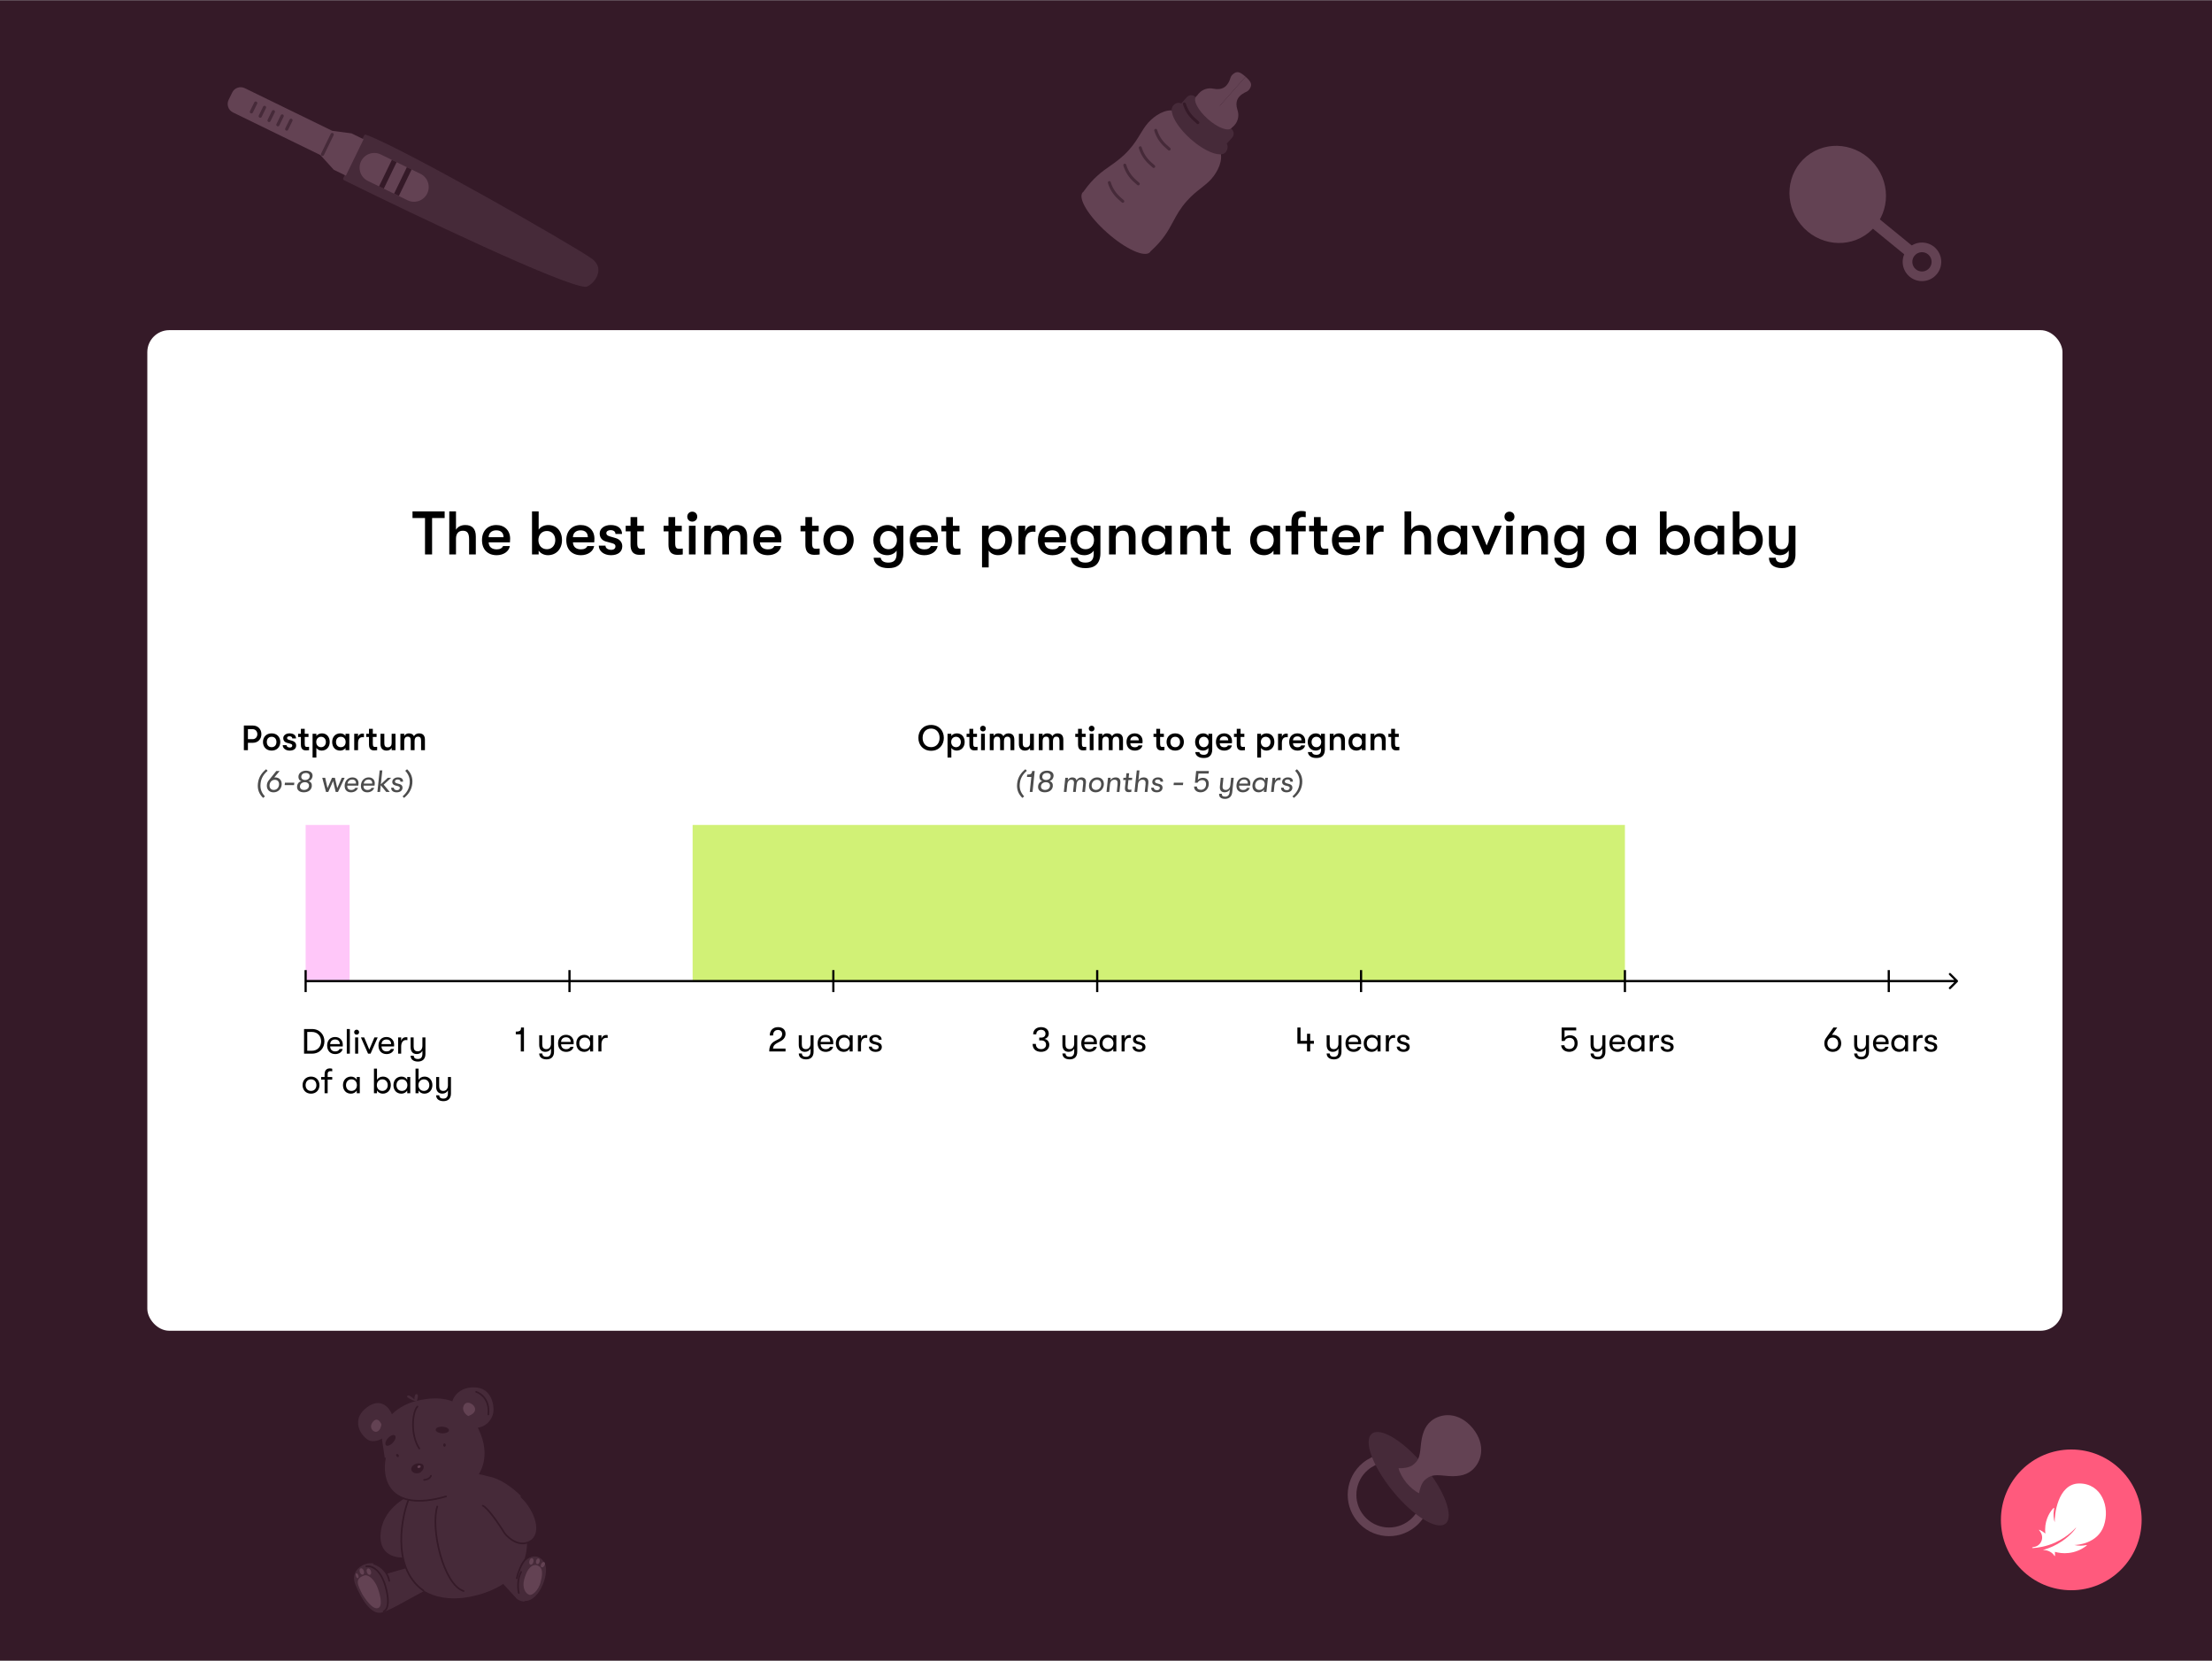 <?xml version="1.0" encoding="utf-8"?>
<svg xmlns="http://www.w3.org/2000/svg" fill="none" height="750" viewBox="0 0 1006 755" width="999">
<rect x="0" y="0" width="1006" height="755" fill="#808080" stroke="none"/>
<g clip-path="url(#clip0_825_2031)">
<rect fill="#351A28" height="755" transform="matrix(-1 0 0 1 1006 0)" width="1006"/>
<rect fill="white" height="455" rx="10" width="871" x="67" y="150"/>
<rect fill="#D1F176" height="71" width="424" x="315" y="375"/>
<rect fill="#FFC7F9" height="71" width="20" x="139" y="375"/>
<path d="M193.291 252V235.424H187.607V232.4H202.223V235.424H196.511V252H193.291ZM211.637 238.616C214.773 238.616 216.397 240.38 216.397 243.796V252H213.345V245.196C213.345 242.424 212.617 241.22 210.489 241.22C208.501 241.22 207.381 242.536 207.381 244.832V252H204.329V232.4H207.381V240.772C208.193 239.372 209.705 238.616 211.637 238.616ZM232.005 244.804C232.005 245.336 231.977 245.756 231.921 246.484H222.233C222.317 248.556 223.661 249.676 225.873 249.676C227.385 249.676 228.281 249.2 228.785 248.192H231.865C231.473 250.628 229.009 252.336 225.873 252.336C221.757 252.336 219.209 249.704 219.209 245.476C219.209 241.304 221.785 238.616 225.761 238.616C229.485 238.616 232.005 241.136 232.005 244.804ZM222.233 244.16H229.009C228.981 242.144 227.805 241.024 225.705 241.024C223.549 241.024 222.261 242.312 222.233 244.16ZM249.374 238.616C253.098 238.616 255.59 241.36 255.59 245.476C255.59 249.508 252.958 252.336 249.178 252.336C247.442 252.336 245.79 251.496 244.978 250.236V252H241.954V232.4H244.978V240.716C245.79 239.456 247.526 238.616 249.374 238.616ZM248.73 249.62C250.97 249.62 252.538 247.912 252.538 245.476C252.538 243.04 250.97 241.332 248.73 241.332C246.434 241.332 244.866 243.012 244.866 245.476C244.866 247.94 246.434 249.62 248.73 249.62ZM270.34 244.804C270.34 245.336 270.312 245.756 270.256 246.484H260.568C260.652 248.556 261.996 249.676 264.208 249.676C265.72 249.676 266.616 249.2 267.12 248.192H270.2C269.808 250.628 267.344 252.336 264.208 252.336C260.092 252.336 257.544 249.704 257.544 245.476C257.544 241.304 260.12 238.616 264.096 238.616C267.82 238.616 270.34 241.136 270.34 244.804ZM260.568 244.16H267.344C267.316 242.144 266.14 241.024 264.04 241.024C261.884 241.024 260.596 242.312 260.568 244.16ZM277.854 252.336C274.662 252.336 272.31 250.488 272.31 247.996H275.362C275.362 249.116 276.454 249.9 278.022 249.9C279.17 249.9 279.898 249.284 279.898 248.36C279.898 247.632 279.59 247.184 278.19 246.82L275.586 246.12C273.766 245.616 272.73 244.3 272.73 242.452C272.73 240.24 274.83 238.616 277.742 238.616C280.934 238.616 282.894 240.156 282.894 242.676H279.898C279.898 241.584 279.058 240.94 277.63 240.94C276.538 240.94 275.754 241.5 275.754 242.284C275.754 242.984 276.174 243.46 277.378 243.796L279.982 244.552C281.83 245.084 283.006 246.428 283.006 248.276C283.006 250.824 281.018 252.336 277.854 252.336ZM291.722 249.424C292.198 249.424 292.954 249.368 293.262 249.312V252C292.786 252.084 291.89 252.168 290.994 252.168C289.51 252.168 286.766 251.972 286.766 247.576V241.5H284.554V238.952H286.766V235.004H289.818V238.952H292.814V241.5H289.818V246.876C289.818 249.144 290.518 249.424 291.722 249.424ZM308.975 249.424C309.451 249.424 310.207 249.368 310.515 249.312V252C310.039 252.084 309.143 252.168 308.247 252.168C306.763 252.168 304.019 251.972 304.019 247.576V241.5H301.807V238.952H304.019V235.004H307.071V238.952H310.067V241.5H307.071V246.876C307.071 249.144 307.771 249.424 308.975 249.424ZM314.833 237.076C313.489 237.076 312.565 236.068 312.565 234.808C312.565 233.548 313.489 232.54 314.833 232.54C316.177 232.54 317.101 233.548 317.101 234.808C317.101 236.068 316.177 237.076 314.833 237.076ZM313.321 252V238.952H316.345V252H313.321ZM320.267 252V238.952H323.319V240.772C323.879 239.568 325.251 238.616 326.959 238.616C329.339 238.616 330.515 239.652 331.075 240.94C331.691 239.624 333.231 238.616 335.079 238.616C338.999 238.616 339.783 241.304 339.783 243.74V252H336.731V244.328C336.731 242.172 335.891 241.22 334.295 241.22C332.755 241.22 331.551 241.976 331.551 245.084V252H328.499V244.3C328.499 242.144 327.715 241.22 326.119 241.22C324.579 241.22 323.319 241.976 323.319 245.084V252H320.267ZM355.38 244.804C355.38 245.336 355.352 245.756 355.296 246.484H345.608C345.692 248.556 347.036 249.676 349.248 249.676C350.76 249.676 351.656 249.2 352.16 248.192H355.24C354.848 250.628 352.384 252.336 349.248 252.336C345.132 252.336 342.584 249.704 342.584 245.476C342.584 241.304 345.16 238.616 349.136 238.616C352.86 238.616 355.38 241.136 355.38 244.804ZM345.608 244.16H352.384C352.356 242.144 351.18 241.024 349.08 241.024C346.924 241.024 345.636 242.312 345.608 244.16ZM371.237 249.424C371.713 249.424 372.469 249.368 372.777 249.312V252C372.301 252.084 371.405 252.168 370.509 252.168C369.025 252.168 366.281 251.972 366.281 247.576V241.5H364.069V238.952H366.281V235.004H369.333V238.952H372.329V241.5H369.333V246.876C369.333 249.144 370.033 249.424 371.237 249.424ZM381.354 252.336C377.042 252.336 374.466 249.312 374.466 245.476C374.466 241.64 377.042 238.616 381.354 238.616C385.666 238.616 388.242 241.64 388.242 245.476C388.242 249.312 385.666 252.336 381.354 252.336ZM381.354 249.62C383.818 249.62 385.19 247.856 385.19 245.476C385.19 243.096 383.818 241.332 381.354 241.332C378.89 241.332 377.518 243.096 377.518 245.476C377.518 247.856 378.89 249.62 381.354 249.62ZM407.773 238.952H410.825V251.44C410.825 254.016 410.013 255.948 408.473 257.068C407.381 257.88 405.869 258.216 403.993 258.216C402.257 258.216 400.605 257.852 399.401 257.04C398.169 256.2 397.385 254.94 397.329 253.484H400.521C400.773 254.828 401.865 255.696 403.965 255.696C406.457 255.696 407.773 254.604 407.773 251.664V250.236C406.989 251.552 405.197 252.336 403.601 252.336C399.541 252.336 397.189 249.312 397.189 245.476C397.189 241.64 399.765 238.616 403.685 238.616C405.421 238.616 406.989 239.4 407.773 240.716V238.952ZM404.049 249.62C406.541 249.62 407.913 247.716 407.913 245.476C407.913 243.236 406.541 241.332 404.049 241.332C401.753 241.332 400.241 243.096 400.241 245.476C400.241 247.856 401.753 249.62 404.049 249.62ZM426.555 244.804C426.555 245.336 426.527 245.756 426.471 246.484H416.783C416.867 248.556 418.211 249.676 420.423 249.676C421.935 249.676 422.831 249.2 423.335 248.192H426.415C426.023 250.628 423.559 252.336 420.423 252.336C416.307 252.336 413.759 249.704 413.759 245.476C413.759 241.304 416.335 238.616 420.311 238.616C424.035 238.616 426.555 241.136 426.555 244.804ZM416.783 244.16H423.559C423.531 242.144 422.355 241.024 420.255 241.024C418.099 241.024 416.811 242.312 416.783 244.16ZM435.276 249.424C435.752 249.424 436.508 249.368 436.816 249.312V252C436.34 252.084 435.444 252.168 434.548 252.168C433.064 252.168 430.32 251.972 430.32 247.576V241.5H428.108V238.952H430.32V235.004H433.372V238.952H436.368V241.5H433.372V246.876C433.372 249.144 434.072 249.424 435.276 249.424ZM454.042 238.616C457.766 238.616 460.258 241.36 460.258 245.476C460.258 249.508 457.626 252.336 453.846 252.336C452.11 252.336 450.458 251.496 449.646 250.236V257.88H446.622V238.952H449.646V240.716C450.458 239.456 452.194 238.616 454.042 238.616ZM453.398 249.62C455.638 249.62 457.206 247.912 457.206 245.476C457.206 243.04 455.638 241.332 453.398 241.332C451.102 241.332 449.534 243.012 449.534 245.476C449.534 247.94 451.102 249.62 453.398 249.62ZM463.192 252V238.952H466.244V241.472C466.72 239.624 468.288 238.784 469.716 238.784C470.192 238.784 470.584 238.812 470.92 238.896V241.696C470.444 241.64 470.192 241.64 469.716 241.64C467.56 241.64 466.244 243.264 466.244 246.232V252H463.192ZM484.852 244.804C484.852 245.336 484.824 245.756 484.768 246.484H475.08C475.164 248.556 476.508 249.676 478.72 249.676C480.232 249.676 481.128 249.2 481.632 248.192H484.712C484.32 250.628 481.856 252.336 478.72 252.336C474.604 252.336 472.056 249.704 472.056 245.476C472.056 241.304 474.632 238.616 478.608 238.616C482.332 238.616 484.852 241.136 484.852 244.804ZM475.08 244.16H481.856C481.828 242.144 480.652 241.024 478.552 241.024C476.396 241.024 475.108 242.312 475.08 244.16ZM497.406 238.952H500.458V251.44C500.458 254.016 499.646 255.948 498.106 257.068C497.014 257.88 495.502 258.216 493.626 258.216C491.89 258.216 490.238 257.852 489.034 257.04C487.802 256.2 487.018 254.94 486.962 253.484H490.154C490.406 254.828 491.498 255.696 493.598 255.696C496.09 255.696 497.406 254.604 497.406 251.664V250.236C496.622 251.552 494.83 252.336 493.234 252.336C489.174 252.336 486.822 249.312 486.822 245.476C486.822 241.64 489.398 238.616 493.318 238.616C495.054 238.616 496.622 239.4 497.406 240.716V238.952ZM493.682 249.62C496.174 249.62 497.546 247.716 497.546 245.476C497.546 243.236 496.174 241.332 493.682 241.332C491.386 241.332 489.874 243.096 489.874 245.476C489.874 247.856 491.386 249.62 493.682 249.62ZM504.372 252V238.952H507.424V240.772C508.236 239.372 509.748 238.616 511.68 238.616C514.816 238.616 516.44 240.38 516.44 243.796V252H513.388V245.196C513.388 242.424 512.66 241.22 510.532 241.22C508.544 241.22 507.424 242.536 507.424 244.832V252H504.372ZM525.663 252.336C521.463 252.336 519.251 249.312 519.251 245.476C519.251 241.64 521.687 238.616 525.747 238.616C527.483 238.616 529.051 239.4 529.863 240.716V238.952H532.887V252H529.863V250.236C529.051 251.552 527.259 252.336 525.663 252.336ZM526.111 249.62C528.715 249.62 529.975 247.716 529.975 245.476C529.975 243.236 528.715 241.332 526.111 241.332C523.731 241.332 522.303 243.096 522.303 245.476C522.303 247.856 523.731 249.62 526.111 249.62ZM536.802 252V238.952H539.854V240.772C540.666 239.372 542.178 238.616 544.11 238.616C547.246 238.616 548.87 240.38 548.87 243.796V252H545.818V245.196C545.818 242.424 545.09 241.22 542.962 241.22C540.974 241.22 539.854 242.536 539.854 244.832V252H536.802ZM558.186 249.424C558.662 249.424 559.418 249.368 559.726 249.312V252C559.25 252.084 558.354 252.168 557.458 252.168C555.974 252.168 553.23 251.972 553.23 247.576V241.5H551.018V238.952H553.23V235.004H556.282V238.952H559.278V241.5H556.282V246.876C556.282 249.144 556.982 249.424 558.186 249.424ZM574.964 252.336C570.764 252.336 568.552 249.312 568.552 245.476C568.552 241.64 570.988 238.616 575.048 238.616C576.784 238.616 578.352 239.4 579.164 240.716V238.952H582.188V252H579.164V250.236C578.352 251.552 576.56 252.336 574.964 252.336ZM575.412 249.62C578.016 249.62 579.276 247.716 579.276 245.476C579.276 243.236 578.016 241.332 575.412 241.332C573.032 241.332 571.604 243.096 571.604 245.476C571.604 247.856 573.032 249.62 575.412 249.62ZM592.627 234.948C591.703 234.948 590.415 235.088 590.415 236.992V238.952H593.831V241.5H590.415V252H587.363V241.5H584.703V238.952H587.363V237.048C587.363 232.848 590.415 232.232 591.787 232.232C592.739 232.232 593.411 232.344 593.831 232.484V235.06C593.411 235.032 593.075 234.948 592.627 234.948ZM602.538 249.424C603.014 249.424 603.77 249.368 604.078 249.312V252C603.602 252.084 602.706 252.168 601.81 252.168C600.326 252.168 597.582 251.972 597.582 247.576V241.5H595.37V238.952H597.582V235.004H600.634V238.952H603.63V241.5H600.634V246.876C600.634 249.144 601.334 249.424 602.538 249.424ZM618.563 244.804C618.563 245.336 618.535 245.756 618.479 246.484H608.791C608.875 248.556 610.219 249.676 612.431 249.676C613.943 249.676 614.839 249.2 615.343 248.192H618.423C618.031 250.628 615.567 252.336 612.431 252.336C608.315 252.336 605.767 249.704 605.767 245.476C605.767 241.304 608.343 238.616 612.319 238.616C616.043 238.616 618.563 241.136 618.563 244.804ZM608.791 244.16H615.567C615.539 242.144 614.363 241.024 612.263 241.024C610.107 241.024 608.819 242.312 608.791 244.16ZM621.513 252V238.952H624.565V241.472C625.041 239.624 626.609 238.784 628.037 238.784C628.513 238.784 628.905 238.812 629.241 238.896V241.696C628.765 241.64 628.513 241.64 628.037 241.64C625.881 241.64 624.565 243.264 624.565 246.232V252H621.513ZM646.075 238.616C649.211 238.616 650.835 240.38 650.835 243.796V252H647.783V245.196C647.783 242.424 647.055 241.22 644.927 241.22C642.939 241.22 641.819 242.536 641.819 244.832V252H638.767V232.4H641.819V240.772C642.631 239.372 644.143 238.616 646.075 238.616ZM660.058 252.336C655.858 252.336 653.646 249.312 653.646 245.476C653.646 241.64 656.082 238.616 660.142 238.616C661.878 238.616 663.446 239.4 664.258 240.716V238.952H667.282V252H664.258V250.236C663.446 251.552 661.654 252.336 660.058 252.336ZM660.506 249.62C663.11 249.62 664.37 247.716 664.37 245.476C664.37 243.236 663.11 241.332 660.506 241.332C658.126 241.332 656.698 243.096 656.698 245.476C656.698 247.856 658.126 249.62 660.506 249.62ZM674.892 252L669.236 238.952H672.512L676.124 247.912L679.736 238.952H683.012L677.356 252H674.892ZM686.49 237.076C685.146 237.076 684.222 236.068 684.222 234.808C684.222 233.548 685.146 232.54 686.49 232.54C687.834 232.54 688.758 233.548 688.758 234.808C688.758 236.068 687.834 237.076 686.49 237.076ZM684.978 252V238.952H688.002V252H684.978ZM691.923 252V238.952H694.975V240.772C695.787 239.372 697.299 238.616 699.231 238.616C702.367 238.616 703.991 240.38 703.991 243.796V252H700.939V245.196C700.939 242.424 700.211 241.22 698.083 241.22C696.095 241.22 694.975 242.536 694.975 244.832V252H691.923ZM717.386 238.952H720.438V251.44C720.438 254.016 719.626 255.948 718.086 257.068C716.994 257.88 715.482 258.216 713.606 258.216C711.87 258.216 710.218 257.852 709.014 257.04C707.782 256.2 706.998 254.94 706.942 253.484H710.134C710.386 254.828 711.478 255.696 713.578 255.696C716.07 255.696 717.386 254.604 717.386 251.664V250.236C716.602 251.552 714.81 252.336 713.214 252.336C709.154 252.336 706.802 249.312 706.802 245.476C706.802 241.64 709.378 238.616 713.298 238.616C715.034 238.616 716.602 239.4 717.386 240.716V238.952ZM713.662 249.62C716.154 249.62 717.526 247.716 717.526 245.476C717.526 243.236 716.154 241.332 713.662 241.332C711.366 241.332 709.854 243.096 709.854 245.476C709.854 247.856 711.366 249.62 713.662 249.62ZM736.785 252.336C732.585 252.336 730.373 249.312 730.373 245.476C730.373 241.64 732.809 238.616 736.869 238.616C738.605 238.616 740.173 239.4 740.985 240.716V238.952H744.009V252H740.985V250.236C740.173 251.552 738.381 252.336 736.785 252.336ZM737.233 249.62C739.837 249.62 741.097 247.716 741.097 245.476C741.097 243.236 739.837 241.332 737.233 241.332C734.853 241.332 733.425 243.096 733.425 245.476C733.425 247.856 734.853 249.62 737.233 249.62ZM762.343 238.616C766.067 238.616 768.559 241.36 768.559 245.476C768.559 249.508 765.927 252.336 762.147 252.336C760.411 252.336 758.759 251.496 757.947 250.236V252H754.923V232.4H757.947V240.716C758.759 239.456 760.495 238.616 762.343 238.616ZM761.699 249.62C763.939 249.62 765.507 247.912 765.507 245.476C765.507 243.04 763.939 241.332 761.699 241.332C759.403 241.332 757.835 243.012 757.835 245.476C757.835 247.94 759.403 249.62 761.699 249.62ZM776.925 252.336C772.725 252.336 770.513 249.312 770.513 245.476C770.513 241.64 772.949 238.616 777.009 238.616C778.745 238.616 780.313 239.4 781.125 240.716V238.952H784.149V252H781.125V250.236C780.313 251.552 778.521 252.336 776.925 252.336ZM777.373 249.62C779.977 249.62 781.237 247.716 781.237 245.476C781.237 243.236 779.977 241.332 777.373 241.332C774.993 241.332 773.565 243.096 773.565 245.476C773.565 247.856 774.993 249.62 777.373 249.62ZM795.484 238.616C799.208 238.616 801.7 241.36 801.7 245.476C801.7 249.508 799.068 252.336 795.288 252.336C793.552 252.336 791.9 251.496 791.088 250.236V252H788.064V232.4H791.088V240.716C791.9 239.456 793.636 238.616 795.484 238.616ZM794.84 249.62C797.08 249.62 798.648 247.912 798.648 245.476C798.648 243.04 797.08 241.332 794.84 241.332C792.544 241.332 790.976 243.012 790.976 245.476C790.976 247.94 792.544 249.62 794.84 249.62ZM813.51 238.952H816.562V252.056C816.562 254.1 815.946 255.64 814.854 256.704C813.79 257.684 812.278 258.216 810.43 258.216C808.498 258.216 806.986 257.74 805.95 256.872C805.026 256.06 804.522 254.912 804.494 253.484H807.574C807.714 254.912 808.414 255.696 810.374 255.696C812.194 255.696 813.51 254.604 813.51 251.832V250.18C812.698 251.58 811.242 252.336 809.31 252.336C806.09 252.336 804.494 250.04 804.494 246.904V238.952H807.546V246.26C807.546 248.192 808.19 249.648 810.374 249.648C812.502 249.648 813.51 247.94 813.51 245.7V238.952Z" fill="black"/>
<path d="M138.28 479V467.8H141.848C145.56 467.8 147.544 470.504 147.544 473.4C147.544 476.296 145.56 479 141.848 479H138.28ZM139.736 477.688H141.736C144.664 477.688 146.04 475.576 146.04 473.4C146.04 471.224 144.664 469.112 141.736 469.112H139.736V477.688ZM155.9 474.904C155.9 475.176 155.9 475.384 155.868 475.72H150.156C150.188 477.144 151.068 477.976 152.476 477.976C153.452 477.976 154.124 477.592 154.428 476.888H155.82C155.564 478.248 154.204 479.192 152.476 479.192C150.204 479.192 148.78 477.688 148.78 475.304C148.78 472.968 150.22 471.432 152.412 471.432C154.492 471.432 155.9 472.872 155.9 474.904ZM150.156 474.648H154.54C154.54 473.352 153.74 472.552 152.396 472.552C151.052 472.552 150.22 473.4 150.156 474.648ZM157.716 479V467.8H159.108V479H157.716ZM162.201 470.36C161.529 470.36 161.065 469.864 161.065 469.24C161.065 468.616 161.529 468.104 162.201 468.104C162.857 468.104 163.321 468.616 163.321 469.24C163.321 469.864 162.857 470.36 162.201 470.36ZM161.513 479V471.624H162.889V479H161.513ZM167.39 479L164.142 471.624H165.63L167.95 477.144L170.286 471.624H171.774L168.526 479H167.39ZM179.244 474.904C179.244 475.176 179.244 475.384 179.212 475.72H173.5C173.532 477.144 174.412 477.976 175.82 477.976C176.796 477.976 177.468 477.592 177.772 476.888H179.164C178.908 478.248 177.548 479.192 175.82 479.192C173.548 479.192 172.124 477.688 172.124 475.304C172.124 472.968 173.564 471.432 175.756 471.432C177.836 471.432 179.244 472.872 179.244 474.904ZM173.5 474.648H177.884C177.884 473.352 177.084 472.552 175.74 472.552C174.396 472.552 173.564 473.4 173.5 474.648ZM181.059 479V471.624H182.451V473.304C182.739 472.056 183.683 471.512 184.611 471.512C184.867 471.512 185.107 471.528 185.283 471.576V472.856C185.043 472.808 184.851 472.808 184.595 472.808C183.139 472.808 182.451 474.136 182.451 475.784V479H181.059ZM192.105 471.624H193.481V479.144C193.481 480.312 193.129 481.208 192.489 481.8C191.897 482.312 191.081 482.6 190.073 482.6C189.017 482.6 188.153 482.328 187.577 481.832C187.049 481.384 186.761 480.744 186.745 479.928H188.137C188.201 480.824 188.681 481.432 190.057 481.432C191.305 481.432 192.105 480.728 192.105 479.048V477.672C191.673 478.568 190.793 479.176 189.545 479.176C187.625 479.176 186.745 477.896 186.745 476.024V471.624H188.121V475.736C188.121 477.048 188.553 477.944 190.009 477.944C191.433 477.944 192.105 476.744 192.105 475.416V471.624ZM141.448 497.192C139.048 497.192 137.608 495.464 137.608 493.32C137.608 491.16 139.048 489.432 141.448 489.432C143.832 489.432 145.288 491.16 145.288 493.32C145.288 495.464 143.832 497.192 141.448 497.192ZM141.448 495.944C143 495.944 143.896 494.792 143.896 493.32C143.896 491.832 143 490.68 141.448 490.68C139.896 490.68 138.984 491.832 138.984 493.32C138.984 494.792 139.896 495.944 141.448 495.944ZM150.327 486.952C149.767 486.952 149.015 487.064 149.015 488.312V489.624H151.095V490.792H149.015V497H147.623V490.792H146.055V489.624H147.623V488.344C147.623 486.04 149.175 485.704 149.975 485.704C150.455 485.704 150.855 485.784 151.095 485.88V487.064C150.855 487 150.615 486.952 150.327 486.952ZM159.631 497.192C157.279 497.192 155.983 495.496 155.983 493.32C155.983 491.144 157.375 489.432 159.663 489.432C160.831 489.432 161.791 490.024 162.255 490.936V489.624H163.631V497H162.255V495.704C161.791 496.616 160.735 497.192 159.631 497.192ZM159.823 495.944C161.439 495.944 162.319 494.744 162.319 493.32C162.319 491.896 161.439 490.68 159.823 490.68C158.303 490.68 157.359 491.8 157.359 493.32C157.359 494.824 158.303 495.944 159.823 495.944ZM174.171 489.432C176.283 489.432 177.739 491.016 177.739 493.32C177.739 495.576 176.219 497.192 174.091 497.192C172.955 497.192 171.931 496.616 171.451 495.704V497H170.075V485.8H171.451V490.936C171.931 490.008 172.987 489.432 174.171 489.432ZM173.899 495.944C175.323 495.944 176.347 494.856 176.347 493.32C176.347 491.784 175.323 490.68 173.899 490.68C172.427 490.68 171.387 491.768 171.387 493.32C171.387 494.856 172.427 495.944 173.899 495.944ZM182.584 497.192C180.232 497.192 178.936 495.496 178.936 493.32C178.936 491.144 180.328 489.432 182.616 489.432C183.784 489.432 184.744 490.024 185.208 490.936V489.624H186.584V497H185.208V495.704C184.744 496.616 183.688 497.192 182.584 497.192ZM182.776 495.944C184.392 495.944 185.272 494.744 185.272 493.32C185.272 491.896 184.392 490.68 182.776 490.68C181.256 490.68 180.312 491.8 180.312 493.32C180.312 494.824 181.256 495.944 182.776 495.944ZM193.077 489.432C195.189 489.432 196.645 491.016 196.645 493.32C196.645 495.576 195.125 497.192 192.997 497.192C191.861 497.192 190.837 496.616 190.357 495.704V497H188.981V485.8H190.357V490.936C190.837 490.008 191.893 489.432 193.077 489.432ZM192.805 495.944C194.229 495.944 195.253 494.856 195.253 493.32C195.253 491.784 194.229 490.68 192.805 490.68C191.333 490.68 190.293 491.768 190.293 493.32C190.293 494.856 191.333 495.944 192.805 495.944ZM203.714 489.624H205.09V497.144C205.09 498.312 204.738 499.208 204.098 499.8C203.506 500.312 202.69 500.6 201.682 500.6C200.626 500.6 199.762 500.328 199.186 499.832C198.658 499.384 198.37 498.744 198.354 497.928H199.746C199.81 498.824 200.29 499.432 201.666 499.432C202.914 499.432 203.714 498.728 203.714 497.048V495.672C203.282 496.568 202.402 497.176 201.154 497.176C199.234 497.176 198.354 495.896 198.354 494.024V489.624H199.73V493.736C199.73 495.048 200.162 495.944 201.618 495.944C203.042 495.944 203.714 494.744 203.714 493.416V489.624Z" fill="black"/>
<path d="M423.461 341.272C419.829 341.272 417.669 338.6 417.669 335.4C417.669 332.2 419.829 329.528 423.461 329.528C427.093 329.528 429.253 332.2 429.253 335.4C429.253 338.6 427.093 341.272 423.461 341.272ZM423.461 339.624C425.941 339.624 427.333 337.72 427.317 335.4C427.333 333.08 425.941 331.176 423.461 331.176C420.981 331.176 419.589 333.08 419.605 335.4C419.589 337.72 420.981 339.624 423.461 339.624ZM435.173 333.352C437.301 333.352 438.725 334.92 438.725 337.272C438.725 339.576 437.221 341.192 435.061 341.192C434.069 341.192 433.125 340.712 432.661 339.992V344.36H430.933V333.544H432.661V334.552C433.125 333.832 434.117 333.352 435.173 333.352ZM434.805 339.64C436.085 339.64 436.981 338.664 436.981 337.272C436.981 335.88 436.085 334.904 434.805 334.904C433.493 334.904 432.597 335.864 432.597 337.272C432.597 338.68 433.493 339.64 434.805 339.64ZM443.699 339.528C443.971 339.528 444.403 339.496 444.579 339.464V341C444.307 341.048 443.795 341.096 443.283 341.096C442.435 341.096 440.867 340.984 440.867 338.472V335H439.603V333.544H440.867V331.288H442.611V333.544H444.323V335H442.611V338.072C442.611 339.368 443.011 339.528 443.699 339.528ZM447.047 332.472C446.279 332.472 445.751 331.896 445.751 331.176C445.751 330.456 446.279 329.88 447.047 329.88C447.815 329.88 448.343 330.456 448.343 331.176C448.343 331.896 447.815 332.472 447.047 332.472ZM446.183 341V333.544H447.911V341H446.183ZM450.151 341V333.544H451.895V334.584C452.215 333.896 452.999 333.352 453.975 333.352C455.335 333.352 456.007 333.944 456.327 334.68C456.679 333.928 457.559 333.352 458.615 333.352C460.855 333.352 461.303 334.888 461.303 336.28V341H459.559V336.616C459.559 335.384 459.079 334.84 458.167 334.84C457.287 334.84 456.599 335.272 456.599 337.048V341H454.855V336.6C454.855 335.368 454.407 334.84 453.495 334.84C452.615 334.84 451.895 335.272 451.895 337.048V341H450.151ZM466.152 341.192C464.52 341.192 463.384 340.232 463.384 338.232V333.544H465.128V337.8C465.128 339 465.512 339.704 466.648 339.704C467.976 339.704 468.456 338.824 468.456 337.752V333.544H470.2V341H468.456V339.96C468.008 340.76 467.224 341.192 466.152 341.192ZM472.433 341V333.544H474.177V334.584C474.497 333.896 475.281 333.352 476.257 333.352C477.617 333.352 478.289 333.944 478.609 334.68C478.961 333.928 479.841 333.352 480.897 333.352C483.137 333.352 483.585 334.888 483.585 336.28V341H481.841V336.616C481.841 335.384 481.361 334.84 480.449 334.84C479.569 334.84 478.881 335.272 478.881 337.048V341H477.137V336.6C477.137 335.368 476.689 334.84 475.777 334.84C474.897 334.84 474.177 335.272 474.177 337.048V341H472.433ZM493.121 339.528C493.393 339.528 493.825 339.496 494.001 339.464V341C493.729 341.048 493.217 341.096 492.705 341.096C491.857 341.096 490.289 340.984 490.289 338.472V335H489.025V333.544H490.289V331.288H492.033V333.544H493.745V335H492.033V338.072C492.033 339.368 492.433 339.528 493.121 339.528ZM496.468 332.472C495.7 332.472 495.172 331.896 495.172 331.176C495.172 330.456 495.7 329.88 496.468 329.88C497.236 329.88 497.764 330.456 497.764 331.176C497.764 331.896 497.236 332.472 496.468 332.472ZM495.604 341V333.544H497.332V341H495.604ZM499.573 341V333.544H501.317V334.584C501.637 333.896 502.421 333.352 503.397 333.352C504.757 333.352 505.429 333.944 505.749 334.68C506.101 333.928 506.981 333.352 508.037 333.352C510.277 333.352 510.725 334.888 510.725 336.28V341H508.981V336.616C508.981 335.384 508.501 334.84 507.589 334.84C506.709 334.84 506.021 335.272 506.021 337.048V341H504.277V336.6C504.277 335.368 503.829 334.84 502.917 334.84C502.037 334.84 501.317 335.272 501.317 337.048V341H499.573ZM519.638 336.888C519.638 337.192 519.622 337.432 519.59 337.848H514.054C514.102 339.032 514.87 339.672 516.134 339.672C516.998 339.672 517.51 339.4 517.798 338.824H519.558C519.334 340.216 517.926 341.192 516.134 341.192C513.782 341.192 512.326 339.688 512.326 337.272C512.326 334.888 513.798 333.352 516.07 333.352C518.198 333.352 519.638 334.792 519.638 336.888ZM514.054 336.52H517.926C517.91 335.368 517.238 334.728 516.038 334.728C514.806 334.728 514.07 335.464 514.054 336.52ZM528.699 339.528C528.971 339.528 529.403 339.496 529.579 339.464V341C529.307 341.048 528.795 341.096 528.283 341.096C527.435 341.096 525.867 340.984 525.867 338.472V335H524.603V333.544H525.867V331.288H527.611V333.544H529.323V335H527.611V338.072C527.611 339.368 528.011 339.528 528.699 339.528ZM534.48 341.192C532.016 341.192 530.544 339.464 530.544 337.272C530.544 335.08 532.016 333.352 534.48 333.352C536.944 333.352 538.416 335.08 538.416 337.272C538.416 339.464 536.944 341.192 534.48 341.192ZM534.48 339.64C535.888 339.64 536.672 338.632 536.672 337.272C536.672 335.912 535.888 334.904 534.48 334.904C533.072 334.904 532.288 335.912 532.288 337.272C532.288 338.632 533.072 339.64 534.48 339.64ZM549.577 333.544H551.321V340.68C551.321 342.152 550.857 343.256 549.977 343.896C549.353 344.36 548.489 344.552 547.417 344.552C546.425 344.552 545.481 344.344 544.793 343.88C544.089 343.4 543.641 342.68 543.609 341.848H545.433C545.577 342.616 546.201 343.112 547.401 343.112C548.825 343.112 549.577 342.488 549.577 340.808V339.992C549.129 340.744 548.105 341.192 547.193 341.192C544.873 341.192 543.529 339.464 543.529 337.272C543.529 335.08 545.001 333.352 547.241 333.352C548.233 333.352 549.129 333.8 549.577 334.552V333.544ZM547.449 339.64C548.873 339.64 549.657 338.552 549.657 337.272C549.657 335.992 548.873 334.904 547.449 334.904C546.137 334.904 545.273 335.912 545.273 337.272C545.273 338.632 546.137 339.64 547.449 339.64ZM560.31 336.888C560.31 337.192 560.294 337.432 560.262 337.848H554.726C554.774 339.032 555.542 339.672 556.806 339.672C557.67 339.672 558.182 339.4 558.47 338.824H560.23C560.006 340.216 558.598 341.192 556.806 341.192C554.454 341.192 552.998 339.688 552.998 337.272C552.998 334.888 554.47 333.352 556.742 333.352C558.87 333.352 560.31 334.792 560.31 336.888ZM554.726 336.52H558.598C558.582 335.368 557.91 334.728 556.71 334.728C555.478 334.728 554.742 335.464 554.726 336.52ZM565.293 339.528C565.565 339.528 565.997 339.496 566.173 339.464V341C565.901 341.048 565.389 341.096 564.877 341.096C564.029 341.096 562.461 340.984 562.461 338.472V335H561.197V333.544H562.461V331.288H564.205V333.544H565.917V335H564.205V338.072C564.205 339.368 564.605 339.528 565.293 339.528ZM576.016 333.352C578.144 333.352 579.568 334.92 579.568 337.272C579.568 339.576 578.064 341.192 575.904 341.192C574.912 341.192 573.968 340.712 573.504 339.992V344.36H571.776V333.544H573.504V334.552C573.968 333.832 574.96 333.352 576.016 333.352ZM575.648 339.64C576.928 339.64 577.824 338.664 577.824 337.272C577.824 335.88 576.928 334.904 575.648 334.904C574.336 334.904 573.44 335.864 573.44 337.272C573.44 338.68 574.336 339.64 575.648 339.64ZM581.245 341V333.544H582.989V334.984C583.261 333.928 584.157 333.448 584.973 333.448C585.245 333.448 585.469 333.464 585.661 333.512V335.112C585.389 335.08 585.245 335.08 584.973 335.08C583.741 335.08 582.989 336.008 582.989 337.704V341H581.245ZM593.622 336.888C593.622 337.192 593.606 337.432 593.574 337.848H588.038C588.086 339.032 588.854 339.672 590.118 339.672C590.982 339.672 591.494 339.4 591.782 338.824H593.542C593.318 340.216 591.91 341.192 590.118 341.192C587.766 341.192 586.31 339.688 586.31 337.272C586.31 334.888 587.782 333.352 590.054 333.352C592.182 333.352 593.622 334.792 593.622 336.888ZM588.038 336.52H591.91C591.894 335.368 591.222 334.728 590.022 334.728C588.79 334.728 588.054 335.464 588.038 336.52ZM600.796 333.544H602.54V340.68C602.54 342.152 602.076 343.256 601.196 343.896C600.572 344.36 599.708 344.552 598.636 344.552C597.644 344.552 596.7 344.344 596.012 343.88C595.308 343.4 594.86 342.68 594.828 341.848H596.652C596.796 342.616 597.42 343.112 598.62 343.112C600.044 343.112 600.796 342.488 600.796 340.808V339.992C600.348 340.744 599.324 341.192 598.411 341.192C596.092 341.192 594.748 339.464 594.748 337.272C594.748 335.08 596.22 333.352 598.46 333.352C599.452 333.352 600.348 333.8 600.796 334.552V333.544ZM598.668 339.64C600.092 339.64 600.876 338.552 600.876 337.272C600.876 335.992 600.092 334.904 598.668 334.904C597.356 334.904 596.492 335.912 596.492 337.272C596.492 338.632 597.356 339.64 598.668 339.64ZM604.776 341V333.544H606.52V334.584C606.984 333.784 607.848 333.352 608.952 333.352C610.744 333.352 611.672 334.36 611.672 336.312V341H609.928V337.112C609.928 335.528 609.512 334.84 608.296 334.84C607.16 334.84 606.52 335.592 606.52 336.904V341H604.776ZM616.943 341.192C614.543 341.192 613.279 339.464 613.279 337.272C613.279 335.08 614.671 333.352 616.991 333.352C617.983 333.352 618.879 333.8 619.343 334.552V333.544H621.071V341H619.343V339.992C618.879 340.744 617.855 341.192 616.943 341.192ZM617.199 339.64C618.687 339.64 619.407 338.552 619.407 337.272C619.407 335.992 618.687 334.904 617.199 334.904C615.839 334.904 615.023 335.912 615.023 337.272C615.023 338.632 615.839 339.64 617.199 339.64ZM623.308 341V333.544H625.052V334.584C625.516 333.784 626.38 333.352 627.484 333.352C629.276 333.352 630.204 334.36 630.204 336.312V341H628.46V337.112C628.46 335.528 628.044 334.84 626.828 334.84C625.692 334.84 625.052 335.592 625.052 336.904V341H623.308ZM635.527 339.528C635.799 339.528 636.231 339.496 636.407 339.464V341C636.135 341.048 635.623 341.096 635.111 341.096C634.263 341.096 632.695 340.984 632.695 338.472V335H631.431V333.544H632.695V331.288H634.439V333.544H636.151V335H634.439V338.072C634.439 339.368 634.839 339.528 635.527 339.528Z" fill="black"/>
<path d="M236.848 478V470.208H234.576V468.976C236.528 468.976 236.96 468.48 236.96 467.12H238.288V478H236.848ZM250.589 470.624H251.965V478.144C251.965 479.312 251.613 480.208 250.973 480.8C250.381 481.312 249.565 481.6 248.557 481.6C247.501 481.6 246.637 481.328 246.061 480.832C245.533 480.384 245.245 479.744 245.229 478.928H246.621C246.685 479.824 247.165 480.432 248.541 480.432C249.789 480.432 250.589 479.728 250.589 478.048V476.672C250.157 477.568 249.277 478.176 248.029 478.176C246.109 478.176 245.229 476.896 245.229 475.024V470.624H246.605V474.736C246.605 476.048 247.037 476.944 248.493 476.944C249.917 476.944 250.589 475.744 250.589 474.416V470.624ZM260.916 473.904C260.916 474.176 260.916 474.384 260.884 474.72H255.172C255.204 476.144 256.084 476.976 257.492 476.976C258.468 476.976 259.14 476.592 259.444 475.888H260.836C260.58 477.248 259.22 478.192 257.492 478.192C255.22 478.192 253.796 476.688 253.796 474.304C253.796 471.968 255.236 470.432 257.428 470.432C259.508 470.432 260.916 471.872 260.916 473.904ZM255.172 473.648H259.556C259.556 472.352 258.756 471.552 257.411 471.552C256.068 471.552 255.236 472.4 255.172 473.648ZM265.74 478.192C263.388 478.192 262.092 476.496 262.092 474.32C262.092 472.144 263.484 470.432 265.772 470.432C266.94 470.432 267.9 471.024 268.364 471.936V470.624H269.74V478H268.364V476.704C267.9 477.616 266.844 478.192 265.74 478.192ZM265.932 476.944C267.548 476.944 268.428 475.744 268.428 474.32C268.428 472.896 267.548 471.68 265.932 471.68C264.412 471.68 263.468 472.8 263.468 474.32C263.468 475.824 264.412 476.944 265.932 476.944ZM272.138 478V470.624H273.53V472.304C273.818 471.056 274.762 470.512 275.69 470.512C275.946 470.512 276.186 470.528 276.362 470.576V471.856C276.122 471.808 275.93 471.808 275.674 471.808C274.218 471.808 273.53 473.136 273.53 474.784V478H272.138Z" fill="black"/>
<path d="M349.848 478C349.848 475.584 350.616 474.208 352.552 473.2L354.216 472.32C355.208 471.808 355.72 471.056 355.72 470.048C355.72 468.96 354.936 468.224 353.816 468.224C352.424 468.224 351.592 469.136 351.592 470.736H350.088C350.088 468.432 351.544 466.944 353.816 466.944C355.928 466.944 357.256 468.112 357.256 469.984C357.256 471.36 356.504 472.512 355.128 473.264L353.48 474.144C352.136 474.864 351.688 475.456 351.544 476.688H357.256V478H349.848ZM368.636 470.624H370.012V478.144C370.012 479.312 369.66 480.208 369.02 480.8C368.428 481.312 367.612 481.6 366.604 481.6C365.548 481.6 364.684 481.328 364.108 480.832C363.58 480.384 363.292 479.744 363.276 478.928H364.668C364.732 479.824 365.212 480.432 366.588 480.432C367.836 480.432 368.636 479.728 368.636 478.048V476.672C368.204 477.568 367.324 478.176 366.076 478.176C364.156 478.176 363.276 476.896 363.276 475.024V470.624H364.652V474.736C364.652 476.048 365.084 476.944 366.54 476.944C367.964 476.944 368.636 475.744 368.636 474.416V470.624ZM378.962 473.904C378.962 474.176 378.962 474.384 378.93 474.72H373.218C373.25 476.144 374.13 476.976 375.538 476.976C376.514 476.976 377.186 476.592 377.49 475.888H378.882C378.626 477.248 377.266 478.192 375.538 478.192C373.266 478.192 371.842 476.688 371.842 474.304C371.842 471.968 373.282 470.432 375.474 470.432C377.554 470.432 378.962 471.872 378.962 473.904ZM373.218 473.648H377.602C377.602 472.352 376.802 471.552 375.458 471.552C374.114 471.552 373.282 472.4 373.218 473.648ZM383.787 478.192C381.435 478.192 380.139 476.496 380.139 474.32C380.139 472.144 381.531 470.432 383.819 470.432C384.987 470.432 385.947 471.024 386.411 471.936V470.624H387.787V478H386.411V476.704C385.947 477.616 384.891 478.192 383.787 478.192ZM383.979 476.944C385.595 476.944 386.475 475.744 386.475 474.32C386.475 472.896 385.595 471.68 383.979 471.68C382.459 471.68 381.515 472.8 381.515 474.32C381.515 475.824 382.459 476.944 383.979 476.944ZM390.184 478V470.624H391.576V472.304C391.864 471.056 392.808 470.512 393.736 470.512C393.992 470.512 394.232 470.528 394.408 470.576V471.856C394.168 471.808 393.976 471.808 393.72 471.808C392.264 471.808 391.576 473.136 391.576 474.784V478H390.184ZM398.195 478.192C396.387 478.192 395.139 477.152 395.139 475.792H396.515C396.515 476.512 397.187 477.072 398.275 477.072C399.091 477.072 399.635 476.672 399.635 476.016C399.635 475.52 399.411 475.184 398.531 474.96L397.027 474.576C395.939 474.272 395.363 473.568 395.363 472.544C395.363 471.296 396.515 470.432 398.115 470.432C399.875 470.432 400.947 471.28 400.947 472.656H399.587C399.587 471.952 399.027 471.504 398.067 471.504C397.299 471.504 396.739 471.872 396.739 472.48C396.739 472.944 397.011 473.28 397.811 473.504L399.331 473.92C400.419 474.224 401.043 474.944 401.043 475.968C401.043 477.376 399.939 478.192 398.195 478.192Z" fill="black"/>
<path d="M473.512 478.176C471.08 478.176 469.624 476.832 469.624 474.576H471.096C471.096 476.064 472.008 476.944 473.512 476.944C474.84 476.944 475.736 476.144 475.736 474.96C475.736 473.68 474.92 472.96 473.432 472.96H472.632V471.712H473.448C474.76 471.712 475.48 471.072 475.48 469.888C475.48 468.864 474.664 468.16 473.48 468.16C472.152 468.16 471.304 468.944 471.304 470.208H469.88C469.88 468.224 471.288 466.944 473.48 466.944C475.56 466.944 476.968 468.112 476.968 469.888C476.968 471.12 476.264 471.968 474.968 472.304C476.28 472.48 477.208 473.568 477.208 474.96C477.208 476.864 475.688 478.176 473.512 478.176ZM488.543 470.624H489.919V478.144C489.919 479.312 489.567 480.208 488.927 480.8C488.335 481.312 487.519 481.6 486.511 481.6C485.455 481.6 484.591 481.328 484.015 480.832C483.487 480.384 483.199 479.744 483.183 478.928H484.575C484.639 479.824 485.119 480.432 486.495 480.432C487.743 480.432 488.543 479.728 488.543 478.048V476.672C488.111 477.568 487.231 478.176 485.983 478.176C484.062 478.176 483.183 476.896 483.183 475.024V470.624H484.559V474.736C484.559 476.048 484.991 476.944 486.447 476.944C487.871 476.944 488.543 475.744 488.543 474.416V470.624ZM498.869 473.904C498.869 474.176 498.869 474.384 498.837 474.72H493.125C493.157 476.144 494.037 476.976 495.445 476.976C496.421 476.976 497.093 476.592 497.397 475.888H498.789C498.533 477.248 497.173 478.192 495.445 478.192C493.173 478.192 491.749 476.688 491.749 474.304C491.749 471.968 493.189 470.432 495.381 470.432C497.461 470.432 498.869 471.872 498.869 473.904ZM493.125 473.648H497.509C497.509 472.352 496.709 471.552 495.365 471.552C494.021 471.552 493.189 472.4 493.125 473.648ZM503.694 478.192C501.342 478.192 500.046 476.496 500.046 474.32C500.046 472.144 501.438 470.432 503.726 470.432C504.894 470.432 505.854 471.024 506.318 471.936V470.624H507.694V478H506.318V476.704C505.854 477.616 504.798 478.192 503.694 478.192ZM503.886 476.944C505.502 476.944 506.382 475.744 506.382 474.32C506.382 472.896 505.502 471.68 503.886 471.68C502.366 471.68 501.422 472.8 501.422 474.32C501.422 475.824 502.366 476.944 503.886 476.944ZM510.091 478V470.624H511.483V472.304C511.771 471.056 512.715 470.512 513.643 470.512C513.899 470.512 514.139 470.528 514.315 470.576V471.856C514.075 471.808 513.883 471.808 513.627 471.808C512.171 471.808 511.483 473.136 511.483 474.784V478H510.091ZM518.102 478.192C516.294 478.192 515.046 477.152 515.046 475.792H516.422C516.422 476.512 517.094 477.072 518.182 477.072C518.998 477.072 519.542 476.672 519.542 476.016C519.542 475.52 519.318 475.184 518.438 474.96L516.934 474.576C515.846 474.272 515.27 473.568 515.27 472.544C515.27 471.296 516.422 470.432 518.022 470.432C519.782 470.432 520.854 471.28 520.854 472.656H519.494C519.494 471.952 518.934 471.504 517.974 471.504C517.206 471.504 516.646 471.872 516.646 472.48C516.646 472.944 516.918 473.28 517.718 473.504L519.238 473.92C520.326 474.224 520.95 474.944 520.95 475.968C520.95 477.376 519.846 478.192 518.102 478.192Z" fill="black"/>
<path d="M597.56 473.168V474.48H595.864V478H594.424V474.48H590.04V467.12H591.48V473.168H594.424V469.952H595.864V473.168H597.56ZM608.714 470.624H610.09V478.144C610.09 479.312 609.738 480.208 609.098 480.8C608.506 481.312 607.69 481.6 606.682 481.6C605.626 481.6 604.762 481.328 604.186 480.832C603.658 480.384 603.37 479.744 603.354 478.928H604.746C604.81 479.824 605.29 480.432 606.666 480.432C607.914 480.432 608.714 479.728 608.714 478.048V476.672C608.282 477.568 607.402 478.176 606.154 478.176C604.234 478.176 603.354 476.896 603.354 475.024V470.624H604.73V474.736C604.73 476.048 605.162 476.944 606.618 476.944C608.042 476.944 608.714 475.744 608.714 474.416V470.624ZM619.041 473.904C619.041 474.176 619.041 474.384 619.009 474.72H613.297C613.329 476.144 614.209 476.976 615.617 476.976C616.593 476.976 617.265 476.592 617.569 475.888H618.961C618.705 477.248 617.345 478.192 615.617 478.192C613.345 478.192 611.921 476.688 611.921 474.304C611.921 471.968 613.361 470.432 615.553 470.432C617.633 470.432 619.041 471.872 619.041 473.904ZM613.297 473.648H617.681C617.681 472.352 616.881 471.552 615.536 471.552C614.193 471.552 613.361 472.4 613.297 473.648ZM623.865 478.192C621.513 478.192 620.217 476.496 620.217 474.32C620.217 472.144 621.609 470.432 623.897 470.432C625.065 470.432 626.025 471.024 626.489 471.936V470.624H627.865V478H626.489V476.704C626.025 477.616 624.969 478.192 623.865 478.192ZM624.057 476.944C625.673 476.944 626.553 475.744 626.553 474.32C626.553 472.896 625.673 471.68 624.057 471.68C622.537 471.68 621.593 472.8 621.593 474.32C621.593 475.824 622.537 476.944 624.057 476.944ZM630.263 478V470.624H631.655V472.304C631.943 471.056 632.887 470.512 633.815 470.512C634.071 470.512 634.311 470.528 634.487 470.576V471.856C634.247 471.808 634.055 471.808 633.799 471.808C632.343 471.808 631.655 473.136 631.655 474.784V478H630.263ZM638.273 478.192C636.465 478.192 635.217 477.152 635.217 475.792H636.593C636.593 476.512 637.265 477.072 638.353 477.072C639.169 477.072 639.713 476.672 639.713 476.016C639.713 475.52 639.489 475.184 638.609 474.96L637.105 474.576C636.017 474.272 635.441 473.568 635.441 472.544C635.441 471.296 636.593 470.432 638.193 470.432C639.953 470.432 641.025 471.28 641.025 472.656H639.665C639.665 471.952 639.105 471.504 638.145 471.504C637.377 471.504 636.817 471.872 636.817 472.48C636.817 472.944 637.089 473.28 637.889 473.504L639.409 473.92C640.497 474.224 641.121 474.944 641.121 475.968C641.121 477.376 640.017 478.192 638.273 478.192Z" fill="black"/>
<path d="M713.672 478.176C711.624 478.176 710.12 476.944 710.008 475.184H711.48C711.544 476.24 712.456 476.88 713.704 476.88C715.192 476.88 716.104 475.888 716.104 474.32C716.104 472.784 715.256 471.824 713.896 471.824C712.696 471.824 711.992 472.24 711.56 473.216H710.216V467.12H716.84V468.416H711.544V471.776C712.104 471.008 713.016 470.64 714.088 470.64C716.184 470.64 717.496 472.064 717.496 474.272C717.496 476.512 716.008 478.176 713.672 478.176ZM728.746 470.624H730.122V478.144C730.122 479.312 729.77 480.208 729.13 480.8C728.538 481.312 727.722 481.6 726.714 481.6C725.658 481.6 724.794 481.328 724.218 480.832C723.69 480.384 723.402 479.744 723.386 478.928H724.778C724.842 479.824 725.322 480.432 726.698 480.432C727.946 480.432 728.746 479.728 728.746 478.048V476.672C728.314 477.568 727.434 478.176 726.186 478.176C724.266 478.176 723.386 476.896 723.386 475.024V470.624H724.762V474.736C724.762 476.048 725.194 476.944 726.65 476.944C728.074 476.944 728.746 475.744 728.746 474.416V470.624ZM739.072 473.904C739.072 474.176 739.072 474.384 739.04 474.72H733.328C733.36 476.144 734.24 476.976 735.648 476.976C736.624 476.976 737.296 476.592 737.6 475.888H738.992C738.736 477.248 737.376 478.192 735.648 478.192C733.376 478.192 731.952 476.688 731.952 474.304C731.952 471.968 733.392 470.432 735.584 470.432C737.664 470.432 739.072 471.872 739.072 473.904ZM733.328 473.648H737.712C737.712 472.352 736.912 471.552 735.568 471.552C734.224 471.552 733.392 472.4 733.328 473.648ZM743.897 478.192C741.545 478.192 740.249 476.496 740.249 474.32C740.249 472.144 741.641 470.432 743.929 470.432C745.097 470.432 746.057 471.024 746.521 471.936V470.624H747.897V478H746.521V476.704C746.057 477.616 745.001 478.192 743.897 478.192ZM744.089 476.944C745.705 476.944 746.585 475.744 746.585 474.32C746.585 472.896 745.705 471.68 744.089 471.68C742.569 471.68 741.625 472.8 741.625 474.32C741.625 475.824 742.569 476.944 744.089 476.944ZM750.294 478V470.624H751.686V472.304C751.974 471.056 752.918 470.512 753.846 470.512C754.102 470.512 754.342 470.528 754.518 470.576V471.856C754.278 471.808 754.086 471.808 753.83 471.808C752.374 471.808 751.686 473.136 751.686 474.784V478H750.294ZM758.305 478.192C756.497 478.192 755.249 477.152 755.249 475.792H756.625C756.625 476.512 757.297 477.072 758.385 477.072C759.201 477.072 759.745 476.672 759.745 476.016C759.745 475.52 759.521 475.184 758.641 474.96L757.137 474.576C756.049 474.272 755.473 473.568 755.473 472.544C755.473 471.296 756.625 470.432 758.225 470.432C759.985 470.432 761.057 471.28 761.057 472.656H759.697C759.697 471.952 759.137 471.504 758.177 471.504C757.409 471.504 756.849 471.872 756.849 472.48C756.849 472.944 757.121 473.28 757.921 473.504L759.441 473.92C760.529 474.224 761.153 474.944 761.153 475.968C761.153 477.376 760.049 478.192 758.305 478.192Z" fill="black"/>
<path d="M833.528 470.432C835.928 470.432 837.368 472.16 837.368 474.32C837.368 476.464 835.928 478.192 833.528 478.192C831.144 478.192 829.688 476.464 829.688 474.32C829.688 473.36 829.976 472.496 830.504 471.824L833.816 467.12H835.56L833.128 470.448C833.256 470.432 833.384 470.432 833.528 470.432ZM833.528 476.944C835.08 476.944 835.992 475.792 835.992 474.32C835.992 472.832 835.08 471.68 833.528 471.68C831.976 471.68 831.08 472.832 831.08 474.32C831.08 475.792 831.976 476.944 833.528 476.944ZM848.621 470.624H849.997V478.144C849.997 479.312 849.645 480.208 849.005 480.8C848.413 481.312 847.597 481.6 846.589 481.6C845.533 481.6 844.669 481.328 844.093 480.832C843.565 480.384 843.277 479.744 843.261 478.928H844.653C844.717 479.824 845.197 480.432 846.573 480.432C847.821 480.432 848.621 479.728 848.621 478.048V476.672C848.189 477.568 847.309 478.176 846.061 478.176C844.141 478.176 843.261 476.896 843.261 475.024V470.624H844.637V474.736C844.637 476.048 845.069 476.944 846.525 476.944C847.949 476.944 848.621 475.744 848.621 474.416V470.624ZM858.947 473.904C858.947 474.176 858.947 474.384 858.915 474.72H853.203C853.235 476.144 854.115 476.976 855.523 476.976C856.499 476.976 857.171 476.592 857.475 475.888H858.867C858.611 477.248 857.251 478.192 855.523 478.192C853.251 478.192 851.827 476.688 851.827 474.304C851.827 471.968 853.267 470.432 855.459 470.432C857.539 470.432 858.947 471.872 858.947 473.904ZM853.203 473.648H857.587C857.587 472.352 856.787 471.552 855.443 471.552C854.099 471.552 853.267 472.4 853.203 473.648ZM863.772 478.192C861.42 478.192 860.124 476.496 860.124 474.32C860.124 472.144 861.516 470.432 863.804 470.432C864.972 470.432 865.932 471.024 866.396 471.936V470.624H867.772V478H866.396V476.704C865.932 477.616 864.876 478.192 863.772 478.192ZM863.964 476.944C865.58 476.944 866.46 475.744 866.46 474.32C866.46 472.896 865.58 471.68 863.964 471.68C862.444 471.68 861.5 472.8 861.5 474.32C861.5 475.824 862.444 476.944 863.964 476.944ZM870.169 478V470.624H871.561V472.304C871.849 471.056 872.793 470.512 873.721 470.512C873.977 470.512 874.217 470.528 874.393 470.576V471.856C874.153 471.808 873.961 471.808 873.705 471.808C872.249 471.808 871.561 473.136 871.561 474.784V478H870.169ZM878.18 478.192C876.372 478.192 875.124 477.152 875.124 475.792H876.5C876.5 476.512 877.172 477.072 878.26 477.072C879.076 477.072 879.62 476.672 879.62 476.016C879.62 475.52 879.396 475.184 878.516 474.96L877.012 474.576C875.924 474.272 875.348 473.568 875.348 472.544C875.348 471.296 876.5 470.432 878.1 470.432C879.86 470.432 880.932 471.28 880.932 472.656H879.572C879.572 471.952 879.012 471.504 878.052 471.504C877.284 471.504 876.724 471.872 876.724 472.48C876.724 472.944 876.996 473.28 877.796 473.504L879.316 473.92C880.404 474.224 881.028 474.944 881.028 475.968C881.028 477.376 879.924 478.192 878.18 478.192Z" fill="black"/>
<path d="M115.039 329.8C117.279 329.8 118.879 331.432 118.879 333.72C118.879 336.008 117.279 337.64 115.039 337.64H112.751V341H110.911V329.8H115.039ZM114.927 335.992C116.143 335.992 117.039 335.032 117.039 333.72C117.039 332.408 116.143 331.448 114.927 331.448H112.751V335.992H114.927ZM123.535 341.192C121.071 341.192 119.599 339.464 119.599 337.272C119.599 335.08 121.071 333.352 123.535 333.352C125.999 333.352 127.471 335.08 127.471 337.272C127.471 339.464 125.999 341.192 123.535 341.192ZM123.535 339.64C124.943 339.64 125.727 338.632 125.727 337.272C125.727 335.912 124.943 334.904 123.535 334.904C122.127 334.904 121.343 335.912 121.343 337.272C121.343 338.632 122.127 339.64 123.535 339.64ZM131.751 341.192C129.927 341.192 128.583 340.136 128.583 338.712H130.327C130.327 339.352 130.951 339.8 131.847 339.8C132.503 339.8 132.919 339.448 132.919 338.92C132.919 338.504 132.743 338.248 131.943 338.04L130.455 337.64C129.415 337.352 128.823 336.6 128.823 335.544C128.823 334.28 130.023 333.352 131.687 333.352C133.511 333.352 134.631 334.232 134.631 335.672H132.919C132.919 335.048 132.439 334.68 131.623 334.68C130.999 334.68 130.551 335 130.551 335.448C130.551 335.848 130.791 336.12 131.479 336.312L132.967 336.744C134.023 337.048 134.695 337.816 134.695 338.872C134.695 340.328 133.559 341.192 131.751 341.192ZM139.676 339.528C139.948 339.528 140.38 339.496 140.556 339.464V341C140.284 341.048 139.772 341.096 139.26 341.096C138.412 341.096 136.844 340.984 136.844 338.472V335H135.58V333.544H136.844V331.288H138.588V333.544H140.3V335H138.588V338.072C138.588 339.368 138.988 339.528 139.676 339.528ZM146.399 333.352C148.527 333.352 149.951 334.92 149.951 337.272C149.951 339.576 148.447 341.192 146.287 341.192C145.295 341.192 144.351 340.712 143.887 339.992V344.36H142.159V333.544H143.887V334.552C144.351 333.832 145.343 333.352 146.399 333.352ZM146.031 339.64C147.311 339.64 148.207 338.664 148.207 337.272C148.207 335.88 147.311 334.904 146.031 334.904C144.719 334.904 143.823 335.864 143.823 337.272C143.823 338.68 144.719 339.64 146.031 339.64ZM154.732 341.192C152.332 341.192 151.068 339.464 151.068 337.272C151.068 335.08 152.46 333.352 154.78 333.352C155.772 333.352 156.668 333.8 157.132 334.552V333.544H158.86V341H157.132V339.992C156.668 340.744 155.644 341.192 154.732 341.192ZM154.988 339.64C156.476 339.64 157.196 338.552 157.196 337.272C157.196 335.992 156.476 334.904 154.988 334.904C153.628 334.904 152.812 335.912 152.812 337.272C152.812 338.632 153.628 339.64 154.988 339.64ZM161.097 341V333.544H162.841V334.984C163.113 333.928 164.009 333.448 164.825 333.448C165.097 333.448 165.321 333.464 165.513 333.512V335.112C165.241 335.08 165.097 335.08 164.825 335.08C163.593 335.08 162.841 336.008 162.841 337.704V341H161.097ZM170.644 339.528C170.916 339.528 171.348 339.496 171.524 339.464V341C171.252 341.048 170.74 341.096 170.228 341.096C169.38 341.096 167.812 340.984 167.812 338.472V335H166.548V333.544H167.812V331.288H169.556V333.544H171.268V335H169.556V338.072C169.556 339.368 169.956 339.528 170.644 339.528ZM175.816 341.192C174.184 341.192 173.048 340.232 173.048 338.232V333.544H174.792V337.8C174.792 339 175.176 339.704 176.312 339.704C177.64 339.704 178.12 338.824 178.12 337.752V333.544H179.864V341H178.12V339.96C177.672 340.76 176.888 341.192 175.816 341.192ZM182.097 341V333.544H183.841V334.584C184.161 333.896 184.945 333.352 185.921 333.352C187.281 333.352 187.953 333.944 188.273 334.68C188.625 333.928 189.505 333.352 190.561 333.352C192.801 333.352 193.249 334.888 193.249 336.28V341H191.505V336.616C191.505 335.384 191.025 334.84 190.113 334.84C189.233 334.84 188.545 335.272 188.545 337.048V341H186.801V336.6C186.801 335.368 186.353 334.84 185.441 334.84C184.561 334.84 183.841 335.272 183.841 337.048V341H182.097Z" fill="black"/>
<path d="M119.675 362.702C118.107 361.204 116.973 359.188 117.295 356.192C117.603 353.196 119.157 351.166 121.047 349.668L121.705 350.368C119.885 351.978 118.751 353.742 118.499 356.192C118.233 358.642 119.003 360.406 120.487 362.016L119.675 362.702ZM125.1 353.378C127.2 353.378 128.292 354.89 128.096 356.78C127.9 358.656 126.486 360.168 124.386 360.168C122.3 360.168 121.18 358.656 121.376 356.78C121.46 355.94 121.796 355.184 122.328 354.596L125.646 350.48H127.172L124.75 353.392C124.862 353.378 124.974 353.378 125.1 353.378ZM124.498 359.076C125.856 359.076 126.766 358.068 126.892 356.78C127.032 355.478 126.346 354.47 124.988 354.47C123.63 354.47 122.734 355.478 122.594 356.78C122.468 358.068 123.14 359.076 124.498 359.076ZM129.46 356.878L129.586 355.786H133.856L133.73 356.878H129.46ZM138.17 360.154C136.14 360.154 134.936 359.076 135.118 357.396C135.23 356.22 135.944 355.366 137.036 355.072C136.112 354.778 135.622 353.896 135.734 352.846C135.888 351.348 137.302 350.326 139.206 350.326C141.11 350.326 142.3 351.348 142.146 352.846C142.034 353.896 141.334 354.778 140.354 355.072C141.39 355.366 141.922 356.22 141.81 357.396C141.628 359.076 140.2 360.154 138.17 360.154ZM138.758 354.554C139.934 354.554 140.732 353.924 140.83 352.972C140.928 351.978 140.256 351.362 139.094 351.362C137.932 351.362 137.12 351.978 137.022 352.972C136.924 353.924 137.638 354.554 138.758 354.554ZM138.282 359.076C139.514 359.076 140.41 358.376 140.522 357.312C140.634 356.248 139.892 355.562 138.646 355.562C137.456 355.562 136.532 356.248 136.42 357.312C136.308 358.376 137.05 359.076 138.282 359.076ZM148.264 360L146.556 353.546H147.886L148.936 358.264L151.008 353.546H152.31L153.388 358.264L155.432 353.546H156.762L153.71 360H152.674L151.498 355.044L149.286 360H148.264ZM163.043 356.416C163.015 356.654 163.001 356.836 162.945 357.13H157.947C157.835 358.376 158.535 359.104 159.767 359.104C160.621 359.104 161.237 358.768 161.573 358.152H162.791C162.441 359.342 161.167 360.168 159.655 360.168C157.667 360.168 156.561 358.852 156.771 356.766C156.995 354.722 158.395 353.378 160.313 353.378C162.133 353.378 163.225 354.638 163.043 356.416ZM158.045 356.192H161.881C161.993 355.058 161.363 354.358 160.187 354.358C159.011 354.358 158.213 355.1 158.045 356.192ZM170.426 356.416C170.398 356.654 170.384 356.836 170.328 357.13H165.33C165.218 358.376 165.918 359.104 167.15 359.104C168.004 359.104 168.62 358.768 168.956 358.152H170.174C169.824 359.342 168.55 360.168 167.038 360.168C165.05 360.168 163.944 358.852 164.154 356.766C164.378 354.722 165.778 353.378 167.696 353.378C169.516 353.378 170.608 354.638 170.426 356.416ZM165.428 356.192H169.264C169.376 355.058 168.746 354.358 167.57 354.358C166.394 354.358 165.596 355.1 165.428 356.192ZM177.937 353.546L174.493 356.668L177.265 360H175.669L173.163 356.948L172.841 360H171.637L172.673 350.2H173.877L173.205 356.514L176.383 353.546H177.937ZM180.369 360.168C178.787 360.168 177.793 359.258 177.919 358.068H179.123C179.053 358.698 179.585 359.188 180.537 359.188C181.251 359.188 181.769 358.838 181.825 358.264C181.867 357.83 181.699 357.536 180.957 357.34L179.669 357.004C178.745 356.738 178.311 356.122 178.409 355.226C178.521 354.134 179.613 353.378 181.013 353.378C182.553 353.378 183.407 354.12 183.281 355.324H182.091C182.161 354.708 181.713 354.316 180.873 354.316C180.201 354.316 179.669 354.638 179.613 355.17C179.571 355.576 179.781 355.87 180.467 356.066L181.755 356.43C182.679 356.696 183.155 357.326 183.057 358.222C182.931 359.454 181.895 360.168 180.369 360.168ZM183.76 362.702L183.088 362.016C184.908 360.406 186.042 358.642 186.308 356.192C186.56 353.742 185.79 351.978 184.306 350.368L185.132 349.668C186.686 351.166 187.82 353.196 187.512 356.192C187.19 359.188 185.636 361.204 183.76 362.702Z" fill="black" fill-opacity="0.7"/>
<path d="M464.973 362.702C463.405 361.204 462.271 359.188 462.593 356.192C462.901 353.196 464.455 351.166 466.345 349.668L467.003 350.368C465.183 351.978 464.049 353.742 463.797 356.192C463.531 358.642 464.301 360.406 465.785 362.016L464.973 362.702ZM468.324 360L469.038 353.182H467.05L467.162 352.104C468.87 352.104 469.304 351.67 469.416 350.48H470.578L469.584 360H468.324ZM475.169 360.154C473.139 360.154 471.935 359.076 472.117 357.396C472.229 356.22 472.943 355.366 474.035 355.072C473.111 354.778 472.621 353.896 472.733 352.846C472.887 351.348 474.301 350.326 476.205 350.326C478.109 350.326 479.299 351.348 479.145 352.846C479.033 353.896 478.333 354.778 477.353 355.072C478.389 355.366 478.921 356.22 478.809 357.396C478.627 359.076 477.199 360.154 475.169 360.154ZM475.757 354.554C476.933 354.554 477.731 353.924 477.829 352.972C477.927 351.978 477.255 351.362 476.093 351.362C474.931 351.362 474.119 351.978 474.021 352.972C473.923 353.924 474.637 354.554 475.757 354.554ZM475.281 359.076C476.513 359.076 477.409 358.376 477.521 357.312C477.633 356.248 476.891 355.562 475.645 355.562C474.455 355.562 473.531 356.248 473.419 357.312C473.307 358.376 474.049 359.076 475.281 359.076ZM483.821 360L484.493 353.546H485.711L485.599 354.722C485.907 354.022 486.635 353.378 487.671 353.378C488.805 353.378 489.435 353.91 489.575 354.764C489.939 353.994 490.807 353.378 491.815 353.378C493.551 353.378 494.013 354.498 493.873 355.912L493.439 360H492.221L492.627 356.15C492.753 354.932 492.277 354.428 491.409 354.428C490.457 354.428 489.757 355.072 489.589 356.64L489.239 360H488.021L488.413 356.248C488.567 354.848 488.007 354.428 487.223 354.428C486.229 354.428 485.557 355.128 485.389 356.64L485.039 360H483.821ZM498.298 360.168C496.198 360.168 495.092 358.656 495.288 356.78C495.484 354.89 496.912 353.378 499.012 353.378C501.098 353.378 502.204 354.89 502.008 356.78C501.812 358.656 500.384 360.168 498.298 360.168ZM498.41 359.076C499.768 359.076 500.664 358.068 500.79 356.78C500.93 355.478 500.258 354.47 498.9 354.47C497.542 354.47 496.632 355.478 496.492 356.78C496.366 358.068 497.052 359.076 498.41 359.076ZM503.236 360L503.908 353.546H505.126L505.014 354.736C505.448 353.91 506.288 353.378 507.408 353.378C508.99 353.378 509.704 354.302 509.522 356.024L509.102 360H507.898L508.262 356.556C508.416 355.114 508.01 354.428 506.862 354.428C505.658 354.428 504.944 355.282 504.818 356.584L504.454 360H503.236ZM513.774 358.992C514.012 358.992 514.404 358.95 514.586 358.908L514.474 359.986C514.236 360.042 513.788 360.084 513.368 360.084C512.612 360.084 511.408 359.944 511.632 357.858L511.982 354.568H510.82L510.918 353.546H512.08L512.304 351.502H513.522L513.298 353.546H514.922L514.824 354.568H513.2L512.878 357.592C512.752 358.824 513.158 358.992 513.774 358.992ZM520.136 353.378C521.732 353.378 522.446 354.302 522.264 356.024L521.844 360H520.626L520.99 356.556C521.144 355.114 520.752 354.428 519.59 354.428C518.386 354.428 517.672 355.282 517.546 356.584L517.182 360H515.964L517 350.2H518.218L517.742 354.736C518.176 353.91 519.016 353.378 520.136 353.378ZM526.022 360.168C524.44 360.168 523.446 359.258 523.572 358.068H524.776C524.706 358.698 525.238 359.188 526.19 359.188C526.904 359.188 527.422 358.838 527.478 358.264C527.52 357.83 527.352 357.536 526.61 357.34L525.322 357.004C524.398 356.738 523.964 356.122 524.062 355.226C524.174 354.134 525.266 353.378 526.666 353.378C528.206 353.378 529.06 354.12 528.934 355.324H527.744C527.814 354.708 527.366 354.316 526.526 354.316C525.854 354.316 525.322 354.638 525.266 355.17C525.224 355.576 525.434 355.87 526.12 356.066L527.408 356.43C528.332 356.696 528.808 357.326 528.71 358.222C528.584 359.454 527.548 360.168 526.022 360.168ZM533.724 356.878L533.85 355.786H538.12L537.994 356.878H533.724ZM546.017 360.154C544.225 360.154 543.021 359.076 543.077 357.536H544.365C544.337 358.46 545.065 359.02 546.157 359.02C547.459 359.02 548.355 358.152 548.495 356.78C548.635 355.436 547.991 354.596 546.801 354.596C545.751 354.596 545.093 354.96 544.617 355.814H543.441L544.001 350.48H549.797L549.685 351.614H545.051L544.743 354.554C545.303 353.882 546.129 353.56 547.067 353.56C548.901 353.56 549.923 354.806 549.713 356.738C549.517 358.698 548.061 360.154 546.017 360.154ZM559.893 353.546H561.097L560.411 360.126C560.299 361.148 559.907 361.932 559.305 362.45C558.731 362.898 557.989 363.15 557.107 363.15C556.183 363.15 555.455 362.912 554.993 362.478C554.573 362.086 554.391 361.526 554.447 360.812H555.665C555.637 361.596 556.001 362.128 557.205 362.128C558.297 362.128 559.067 361.512 559.221 360.042L559.347 358.838C558.885 359.622 558.059 360.154 556.967 360.154C555.287 360.154 554.629 359.034 554.811 357.396L555.203 353.546H556.407L556.029 357.144C555.917 358.292 556.211 359.076 557.485 359.076C558.731 359.076 559.431 358.026 559.557 356.864L559.893 353.546ZM568.634 356.416C568.606 356.654 568.592 356.836 568.536 357.13H563.538C563.426 358.376 564.126 359.104 565.358 359.104C566.212 359.104 566.828 358.768 567.164 358.152H568.382C568.032 359.342 566.758 360.168 565.246 360.168C563.258 360.168 562.152 358.852 562.362 356.766C562.586 354.722 563.986 353.378 565.904 353.378C567.724 353.378 568.816 354.638 568.634 356.416ZM563.636 356.192H567.472C567.584 355.058 566.954 354.358 565.778 354.358C564.602 354.358 563.804 355.1 563.636 356.192ZM572.464 360.168C570.406 360.168 569.426 358.684 569.622 356.78C569.818 354.876 571.204 353.378 573.206 353.378C574.228 353.378 575.012 353.896 575.334 354.694L575.446 353.546H576.65L575.978 360H574.774L574.9 358.866C574.41 359.664 573.43 360.168 572.464 360.168ZM572.744 359.076C574.158 359.076 575.04 358.026 575.166 356.78C575.306 355.534 574.648 354.47 573.234 354.47C571.904 354.47 570.966 355.45 570.826 356.78C570.686 358.096 571.414 359.076 572.744 359.076ZM578.075 360L578.747 353.546H579.965L579.811 355.016C580.189 353.924 581.057 353.448 581.869 353.448C582.093 353.448 582.303 353.462 582.457 353.504L582.331 354.624C582.135 354.582 581.967 354.582 581.743 354.582C580.469 354.582 579.741 355.744 579.587 357.186L579.293 360H578.075ZM585.071 360.168C583.489 360.168 582.495 359.258 582.621 358.068H583.825C583.755 358.698 584.287 359.188 585.239 359.188C585.953 359.188 586.471 358.838 586.527 358.264C586.569 357.83 586.401 357.536 585.659 357.34L584.371 357.004C583.447 356.738 583.013 356.122 583.111 355.226C583.223 354.134 584.315 353.378 585.715 353.378C587.255 353.378 588.109 354.12 587.983 355.324H586.793C586.863 354.708 586.415 354.316 585.575 354.316C584.903 354.316 584.371 354.638 584.315 355.17C584.273 355.576 584.483 355.87 585.169 356.066L586.457 356.43C587.381 356.696 587.857 357.326 587.759 358.222C587.633 359.454 586.597 360.168 585.071 360.168ZM588.462 362.702L587.79 362.016C589.61 360.406 590.744 358.642 591.01 356.192C591.262 353.742 590.492 351.978 589.008 350.368L589.834 349.668C591.388 351.166 592.522 353.196 592.214 356.192C591.892 359.188 590.338 361.204 588.462 362.702Z" fill="black" fill-opacity="0.7"/>
<path d="M890.354 446.354C890.549 446.158 890.549 445.842 890.354 445.646L887.172 442.464C886.976 442.269 886.66 442.269 886.464 442.464C886.269 442.66 886.269 442.976 886.464 443.172L889.293 446L886.464 448.828C886.269 449.024 886.269 449.34 886.464 449.536C886.66 449.731 886.976 449.731 887.172 449.536L890.354 446.354ZM139 446.5H890V445.5H139V446.5Z" fill="black"/>
<path d="M259 441V451" stroke="black"/>
<path d="M139 441V451" stroke="black"/>
<path d="M379 441V451" stroke="black"/>
<path d="M499 441V451" stroke="black"/>
<path d="M619 441V451" stroke="black"/>
<path d="M739 441V451" stroke="black"/>
<path d="M859 441V451" stroke="black"/>
<circle cx="942" cy="691" fill="#FF5A7D" r="32"/>
<path d="M924.522 703.827C926.71 703.7 930.567 703.158 934.561 701.366C940.875 698.534 944.136 694.403 944.185 694.442C944.342 694.564 942.086 697.807 937.843 700.663C934.805 702.704 932.232 703.764 929.63 704.545C927.994 705.033 930.509 704.159 932.857 705.81C934.469 706.942 934.537 708.173 934.6 707.167C934.63 706.703 934.61 706.039 934.566 705.541C936.051 705.961 938.17 706.352 940.821 706.059C943.712 705.736 946.378 704.662 948.746 702.885C949.576 702.26 948.844 702.445 948.419 702.528C947.384 702.729 945.489 702.934 943.385 702.431C944.805 702.431 953.995 701.767 956.798 693.7C959.776 685.111 955.704 674.447 945.679 674.447C935.65 674.447 934.298 689.345 934.473 692.104C933.966 690.614 933.756 688.422 934.102 686.522C934.234 685.805 934.41 684.984 933.521 686.039C931.817 688.065 929.581 691.977 930.23 697.235C929.439 696.581 928.726 696.127 928.062 695.785C927.315 695.399 926.993 695.248 927.828 696.293C928.487 697.118 929.288 699.003 928.282 700.966C927.511 702.47 926.182 703.212 924.766 703.368C924.093 703.427 924.039 703.856 924.522 703.827Z" fill="white"/>
<path d="M156.158 80.808L165.54 61.562C165.711 61.211 166.064 61.023 166.432 61.152C182.872 66.942 261.993 112.187 269.191 117.534C276.481 122.948 268.327 130.764 266.077 130.288C255.566 129.602 189.097 97.927 156.499 81.846C156.112 81.655 155.97 81.196 156.158 80.808Z" fill="#462A39"/>
<path d="M159.845 60.513L165.361 63.201L157.296 79.748L151.78 77.059L145.725 70.385L105.945 50.995C103.823 49.961 102.941 47.401 103.975 45.279L105.606 41.934C106.641 39.811 109.2 38.929 111.322 39.964L151.102 59.354L159.845 60.513Z" fill="#634253"/>
<path d="M146.673 70.05L151.072 61.024M132.344 54.555L130.388 58.566M128.332 52.599L126.377 56.611M124.321 50.644L122.366 54.656M120.31 48.689L118.355 52.7M116.298 46.734L114.343 50.745" stroke="#462A39" stroke-linecap="round" stroke-width="1.446"/>
<path d="M164.214 73.191C165.833 69.868 169.84 68.487 173.163 70.107L191.214 78.905C194.537 80.525 195.918 84.532 194.298 87.855C192.679 91.178 188.672 92.559 185.349 90.939L167.298 82.141C163.975 80.521 162.594 76.514 164.214 73.191Z" fill="#634253"/>
<rect fill="#351A28" height="13.407" transform="rotate(25.826 178.219 72.559)" width="2.403" x="178.219" y="72.559"/>
<rect fill="#351A28" height="13.362" transform="rotate(25.826 185.047 75.898)" width="2.403" x="185.047" y="75.898"/>
<path clip-rule="evenodd" d="M492.865 86.946L492.831 86.918C497.343 80.592 501.131 77.941 504.892 75.31C507.683 73.356 510.46 71.413 513.505 67.986C515.841 65.356 517.278 62.994 518.595 60.83L518.595 60.83L518.595 60.83C519.707 59.002 520.733 57.314 522.144 55.726C525.225 52.258 530.106 49.294 534.079 50.251C535.222 51.266 537.977 53.713 540.89 56.3L544.503 59.509L544.502 59.51L548.115 62.719C551.028 65.306 553.784 67.753 554.926 68.767C556.345 72.6 553.979 77.797 550.898 81.265C549.488 82.854 547.933 84.072 546.249 85.393C544.255 86.955 542.079 88.661 539.744 91.292C536.7 94.72 535.099 97.706 533.488 100.709L533.488 100.709C531.319 104.754 529.134 108.829 523.385 114.056L523.354 114.027C523.269 114.21 523.16 114.376 523.029 114.524C520.698 117.148 511.955 113.187 503.499 105.677C495.044 98.168 490.079 89.953 492.409 87.329C492.541 87.18 492.693 87.053 492.865 86.946Z" fill="#634253" fill-rule="evenodd"/>
<ellipse cx="15.887" cy="6.002" fill="#462A39" rx="15.887" ry="6.002" transform="matrix(0.748 0.664 0.664 -0.748 529.594 52.526)"/>
<path clip-rule="evenodd" d="M543.544 43.851C542.431 42.863 540.727 42.964 539.739 44.077L537.639 46.441C537.516 46.58 537.409 46.728 537.32 46.883C536.118 46.367 534.671 46.648 533.755 47.679C532.611 48.968 532.728 50.941 534.016 52.085L553.113 69.046C554.402 70.19 556.374 70.074 557.519 68.785C558.434 67.754 558.543 66.286 557.89 65.154C558.034 65.047 558.168 64.924 558.292 64.784L560.392 62.42C561.381 61.307 561.28 59.603 560.167 58.615L543.544 43.851Z" fill="#462A39" fill-rule="evenodd"/>
<path d="M538.65 47.113V47.113C539.466 49.844 541.027 52.293 543.158 54.186L544.781 55.628" stroke="#351A28" stroke-linecap="round" stroke-width="1.348"/>
<path d="M525.607 59.139V59.139C526.423 61.87 527.984 64.319 530.115 66.212L531.738 67.653" stroke="#462A39" stroke-linecap="round" stroke-width="1.348"/>
<path d="M518.576 67.058V67.058C519.392 69.788 520.953 72.238 523.084 74.13L524.707 75.572" stroke="#462A39" stroke-linecap="round" stroke-width="1.348"/>
<path d="M511.543 74.977V74.977C512.359 77.707 513.92 80.157 516.05 82.049L517.674 83.491" stroke="#462A39" stroke-linecap="round" stroke-width="1.348"/>
<path d="M504.508 82.896V82.896C505.323 85.626 506.884 88.076 509.015 89.968L510.639 91.41" stroke="#462A39" stroke-linecap="round" stroke-width="1.348"/>
<path d="M544.084 44.37C546.799 47.493 548.303 48.747 551.522 51.606L566.48 34.764C563.851 32.43 562.569 32.095 560.788 33.567C559.426 34.693 559.769 35.538 558.75 37.35C557.731 39.162 555.993 41.028 551.847 40.199C546.553 39.139 543.719 43.951 544.084 44.37Z" fill="#634253"/>
<path d="M559.585 58.138C556.163 55.81 554.74 54.465 551.521 51.606L566.479 34.764C569.107 37.1 569.591 38.333 568.34 40.275C567.383 41.761 566.503 41.52 564.824 42.746C563.145 43.971 561.497 45.918 562.81 49.936C564.487 55.068 560.044 58.45 559.585 58.138Z" fill="#634253"/>
<ellipse cx="10.768" cy="4.068" fill="#634253" rx="10.768" ry="4.068" transform="matrix(0.748 0.664 0.664 -0.748 541.248 46.845)"/>
<path d="M175.926 715.51L185.554 712.76C191.573 711.666 195.726 721.878 192.505 723.541C186.572 726.606 177.185 732.351 173.469 733.164C168.822 734.181 164.432 727.309 161.654 720.476C159.432 715.009 163.536 712.088 165.834 711.222C171.721 709.174 174.687 713.675 175.926 715.51Z" fill="#462A39"/>
<path d="M171.892 722.313C173.298 726.353 173.918 730.408 171.947 731.094C169.977 731.779 167.441 729.062 164.757 724.796C162.67 720.522 161.141 717.854 165.601 716.302C167.572 715.617 170.487 718.274 171.892 722.313Z" fill="#634253"/>
<path d="M166.562 712.168C168.468 711.705 172.88 712.85 175.282 721.134C177.684 729.417 175.746 732.238 174.476 732.613" stroke="#351A28" stroke-linecap="round" stroke-width="0.747"/>
<path d="M170.119 710.931C172.038 711.463 176.106 713.767 177.031 718.725" stroke="#351A28" stroke-linecap="round" stroke-width="0.747"/>
<ellipse cx="167.775" cy="714.546" fill="#634253" rx="0.944" ry="1.511" transform="rotate(-19.184 167.775 714.546)"/>
<ellipse cx="164.549" cy="714.468" fill="#634253" rx="0.944" ry="1.511" transform="rotate(-19.184 164.549 714.468)"/>
<ellipse cx="162.425" cy="716.408" fill="#634253" rx="0.567" ry="1.133" transform="rotate(-19.184 162.425 716.408)"/>
<path d="M173.104 697.093C173.972 686.712 183.465 680.889 188.104 679.275L190.586 686.411C191.393 688.73 188.052 707.292 186.625 707.788C185.198 708.285 172.019 710.07 173.104 697.093Z" fill="#462A39"/>
<path d="M206.405 726.705C177.503 726.406 180.469 693.931 185.924 681.633C190.681 676.912 203.834 668.042 218.392 670.337C236.589 673.205 245.938 702.951 235.103 714.92C226.436 724.496 212.36 726.766 206.405 726.705Z" fill="#462A39"/>
<path d="M173.938 655.805C172.069 644.456 182.973 638.664 188.27 637.219C206.901 632.137 214.247 641.18 218.631 652.055C223.014 662.929 220.471 678.613 195.007 681.873C175.861 684.324 173.013 670.393 174.985 662.84L173.938 655.805Z" fill="#462A39"/>
<path d="M184.06 667.082C182.931 672.115 185.576 674.888 187.226 676.18C189.425 677.904 196.141 678.431 200.939 674.209C205.073 670.571 202.1 663.494 197.424 661.232C193.577 659.371 185.471 660.791 184.06 667.082Z" fill="#462A39"/>
<path d="M187.054 667.64C186.831 668.838 187.975 669.52 188.575 669.711C190.731 670.161 191.437 669.315 192.142 668.47C192.848 667.624 193.182 665.708 191.266 665.375C189.137 665.005 187.333 666.143 187.054 667.64Z" fill="#351A28"/>
<path d="M192.858 672.821C193.713 672.79 195.54 672.368 195.999 670.928" stroke="#351A28" stroke-linecap="round" stroke-width="0.747"/>
<ellipse cx="202.148" cy="656.989" fill="#351A28" rx="0.567" ry="0.756" transform="rotate(0.019 202.148 656.989)"/>
<ellipse cx="180.785" cy="661.747" fill="#351A28" rx="0.567" ry="0.756" transform="rotate(-33.677 180.785 661.747)"/>
<ellipse cx="201.161" cy="650.132" fill="#351A28" rx="3.022" ry="1.511" transform="rotate(2.938 201.161 650.132)"/>
<ellipse cx="177.584" cy="654.858" fill="#351A28" rx="3.022" ry="1.511" transform="rotate(-47.376 177.584 654.858)"/>
<path d="M227.021 718.132L235.081 726.927L235.864 727.455C244.459 731.464 248.88 718.304 248.584 713.43C248.451 711.242 247.871 708.678 245.225 707.799C241.38 706.522 239.268 709.071 238.259 709.622C236.7 707.631 232.528 704.416 228.315 707.482C224.102 710.548 225.697 715.859 227.021 718.132Z" fill="#462A39"/>
<path d="M218.041 671.956C212.569 675.136 214.799 679.931 216.361 682.113C218.046 682.922 223.612 687.965 225.138 690.625C231.611 701.897 237.845 702.357 240.824 701.12C243.803 699.884 245.435 695.927 242.774 688.278C240.278 681.107 224.881 667.981 218.041 671.956Z" fill="#462A39"/>
<path d="M212.846 649.222C208.862 647.888 206.5 643.63 205.817 641.668C203.955 636.316 208.647 629.684 217.265 630.885C224.159 631.846 225.533 640.854 223.712 644.241C223.712 644.241 222.741 646.625 220.252 648.091C217.762 649.557 214.836 649.196 212.846 649.222Z" fill="#462A39"/>
<path d="M212.953 643.785C211.709 643.084 209.608 641.069 211.153 638.611C213.084 635.539 220.088 641.302 212.953 643.785Z" fill="#634253"/>
<path d="M166.674 640.003C173.229 634.927 177.238 640.155 178.423 643.404C177.504 646.774 176.093 652.456 175.039 653.222C173.722 654.18 171.14 655.589 168.635 655.129C165.503 654.554 158.482 646.348 166.674 640.003Z" fill="#462A39"/>
<path d="M169.741 646.246C171.53 644.284 172.97 646.301 173.467 647.555C173.378 648.517 172.831 650.531 171.359 650.894C169.518 651.349 167.506 648.699 169.741 646.246Z" fill="#634253"/>
<path d="M235.018 717.55C235.447 715.334 237.095 710.938 238.732 709.257C240.795 707.14 244.898 705.712 247.823 710.094C250.748 714.477 245.971 728.338 238.742 728.253" stroke="#351A28" stroke-linecap="round" stroke-width="0.747"/>
<path d="M175.047 663.018C173.292 671.962 176.4 687.946 202.871 680.336" stroke="#351A28" stroke-linecap="round" stroke-width="0.747"/>
<path d="M219.533 684.539C220.433 684.826 223.685 687.734 229.494 697.073C231.317 699.438 236.173 703.508 241.013 700.864C247.062 697.56 243.998 687.026 237.101 680.426" stroke="#351A28" stroke-linecap="round" stroke-width="0.747"/>
<path d="M185.807 681.874C183.256 687.761 177.272 712.316 192.542 723.151" stroke="#351A28" stroke-linecap="round" stroke-width="0.747"/>
<ellipse cx="190.568" cy="666.818" fill="#634253" rx="0.756" ry="0.567" transform="rotate(-19.184 190.568 666.818)"/>
<path d="M198.869 684.929C195.713 694.827 201.603 720.376 210.841 723.362" stroke="#351A28" stroke-linecap="round" stroke-width="0.747"/>
<path d="M189.852 639.468C187.494 641.889 186.557 652.414 190.699 658.573" stroke="#351A28" stroke-linecap="round" stroke-width="0.747"/>
<path d="M245.84 719.414C244.859 723.039 242.173 725.466 240.782 725.09C238.97 724.6 237.398 721.805 238.378 718.18C239.359 714.555 240.913 711.499 243.721 711.522C246.118 712.088 247.401 713.641 245.84 719.414Z" fill="#634253"/>
<ellipse cx="241.671" cy="709.922" fill="#634253" rx="0.944" ry="1.511" transform="rotate(13.574 241.671 709.922)"/>
<ellipse cx="244.613" cy="709.844" fill="#634253" rx="0.817" ry="1.308" transform="rotate(13.574 244.613 709.844)"/>
<ellipse cx="246.883" cy="711.387" fill="#634253" rx="0.817" ry="1.308" transform="rotate(29.305 246.883 711.387)"/>
<path d="M235.941 724.228C235.52 722.441 235.143 718.026 237.011 714.656" stroke="#351A28" stroke-linecap="round" stroke-width="0.747"/>
<path d="M216.527 632.787C218.686 633.436 222.823 636.397 222.098 643.049" stroke="#351A28" stroke-linecap="round" stroke-width="0.747"/>
<path d="M185.127 634.871C185.508 633.597 187.515 635.335 188.494 636.253C188.447 635.173 188.601 633.78 189.469 633.82C190.529 633.868 189.913 636.079 189.473 637.178L188.548 636.901C187.829 636.686 184.962 635.423 185.127 634.871Z" fill="#462A39"/>
<path d="M628.133 663.182C625.611 663.73 623.177 664.869 621.045 666.62C613.864 672.516 612.823 683.116 618.718 690.296C624.614 697.477 635.215 698.518 642.395 692.623C644.527 690.872 646.118 688.706 647.147 686.338" stroke="#634253" stroke-width="3.941"/>
<ellipse cx="640.659" cy="672.283" fill="#462A39" rx="26.435" ry="9.162" transform="rotate(50.611 640.659 672.283)"/>
<path clip-rule="evenodd" d="M645.386 678.884C645.596 677.42 646.442 674.141 648.144 672.744C650.271 670.998 651.575 670.315 656.983 670.913C662.39 671.511 666.354 670.969 669.291 668.557C673.809 664.848 676.028 657.123 669.865 649.435L669.866 649.434C669.843 649.406 669.82 649.378 669.797 649.35C669.765 649.311 669.733 649.271 669.7 649.232L669.699 649.233C663.357 641.691 655.348 642.365 650.83 646.074C647.893 648.486 646.591 652.268 646.124 657.689C645.658 663.11 644.734 664.256 642.608 666.002C640.906 667.399 637.526 667.591 636.048 667.513C636.519 669.524 637.925 672.017 639.521 674.011L639.52 674.012C639.543 674.04 639.566 674.067 639.589 674.095C639.621 674.135 639.654 674.175 639.686 674.214L639.688 674.213C641.262 676.078 643.508 678.032 645.386 678.884Z" fill="#634253" fill-rule="evenodd"/>
<path d="M852.6 74.606C844.81 65.021 830.964 63.371 821.674 70.921C812.384 78.471 811.168 92.362 818.958 101.947C826.748 111.532 840.594 113.181 849.884 105.631C859.174 98.081 860.39 84.191 852.6 74.606Z" fill="#634253"/>
<path d="M848.084 100.844L866.941 116.272L870.214 112.117L850.932 96.367L848.084 100.844Z" fill="#634253"/>
<path d="M868.561 112.13C864.803 115.186 864.231 120.711 867.287 124.469C870.343 128.228 875.868 128.8 879.626 125.744C883.385 122.687 883.957 117.163 880.901 113.404C877.847 109.645 872.32 109.074 868.561 112.13ZM876.86 122.34C874.98 123.867 872.217 123.583 870.69 121.703C869.164 119.823 869.448 117.06 871.328 115.533C873.207 114.007 875.97 114.291 877.497 116.171C879.027 118.049 878.74 120.813 876.86 122.34Z" fill="#634253"/>
</g>
<defs>
<clipPath id="clip0_825_2031">
<rect fill="white" height="755" transform="matrix(-1 0 0 1 1006 0)" width="1006"/>
</clipPath>
</defs>
</svg>